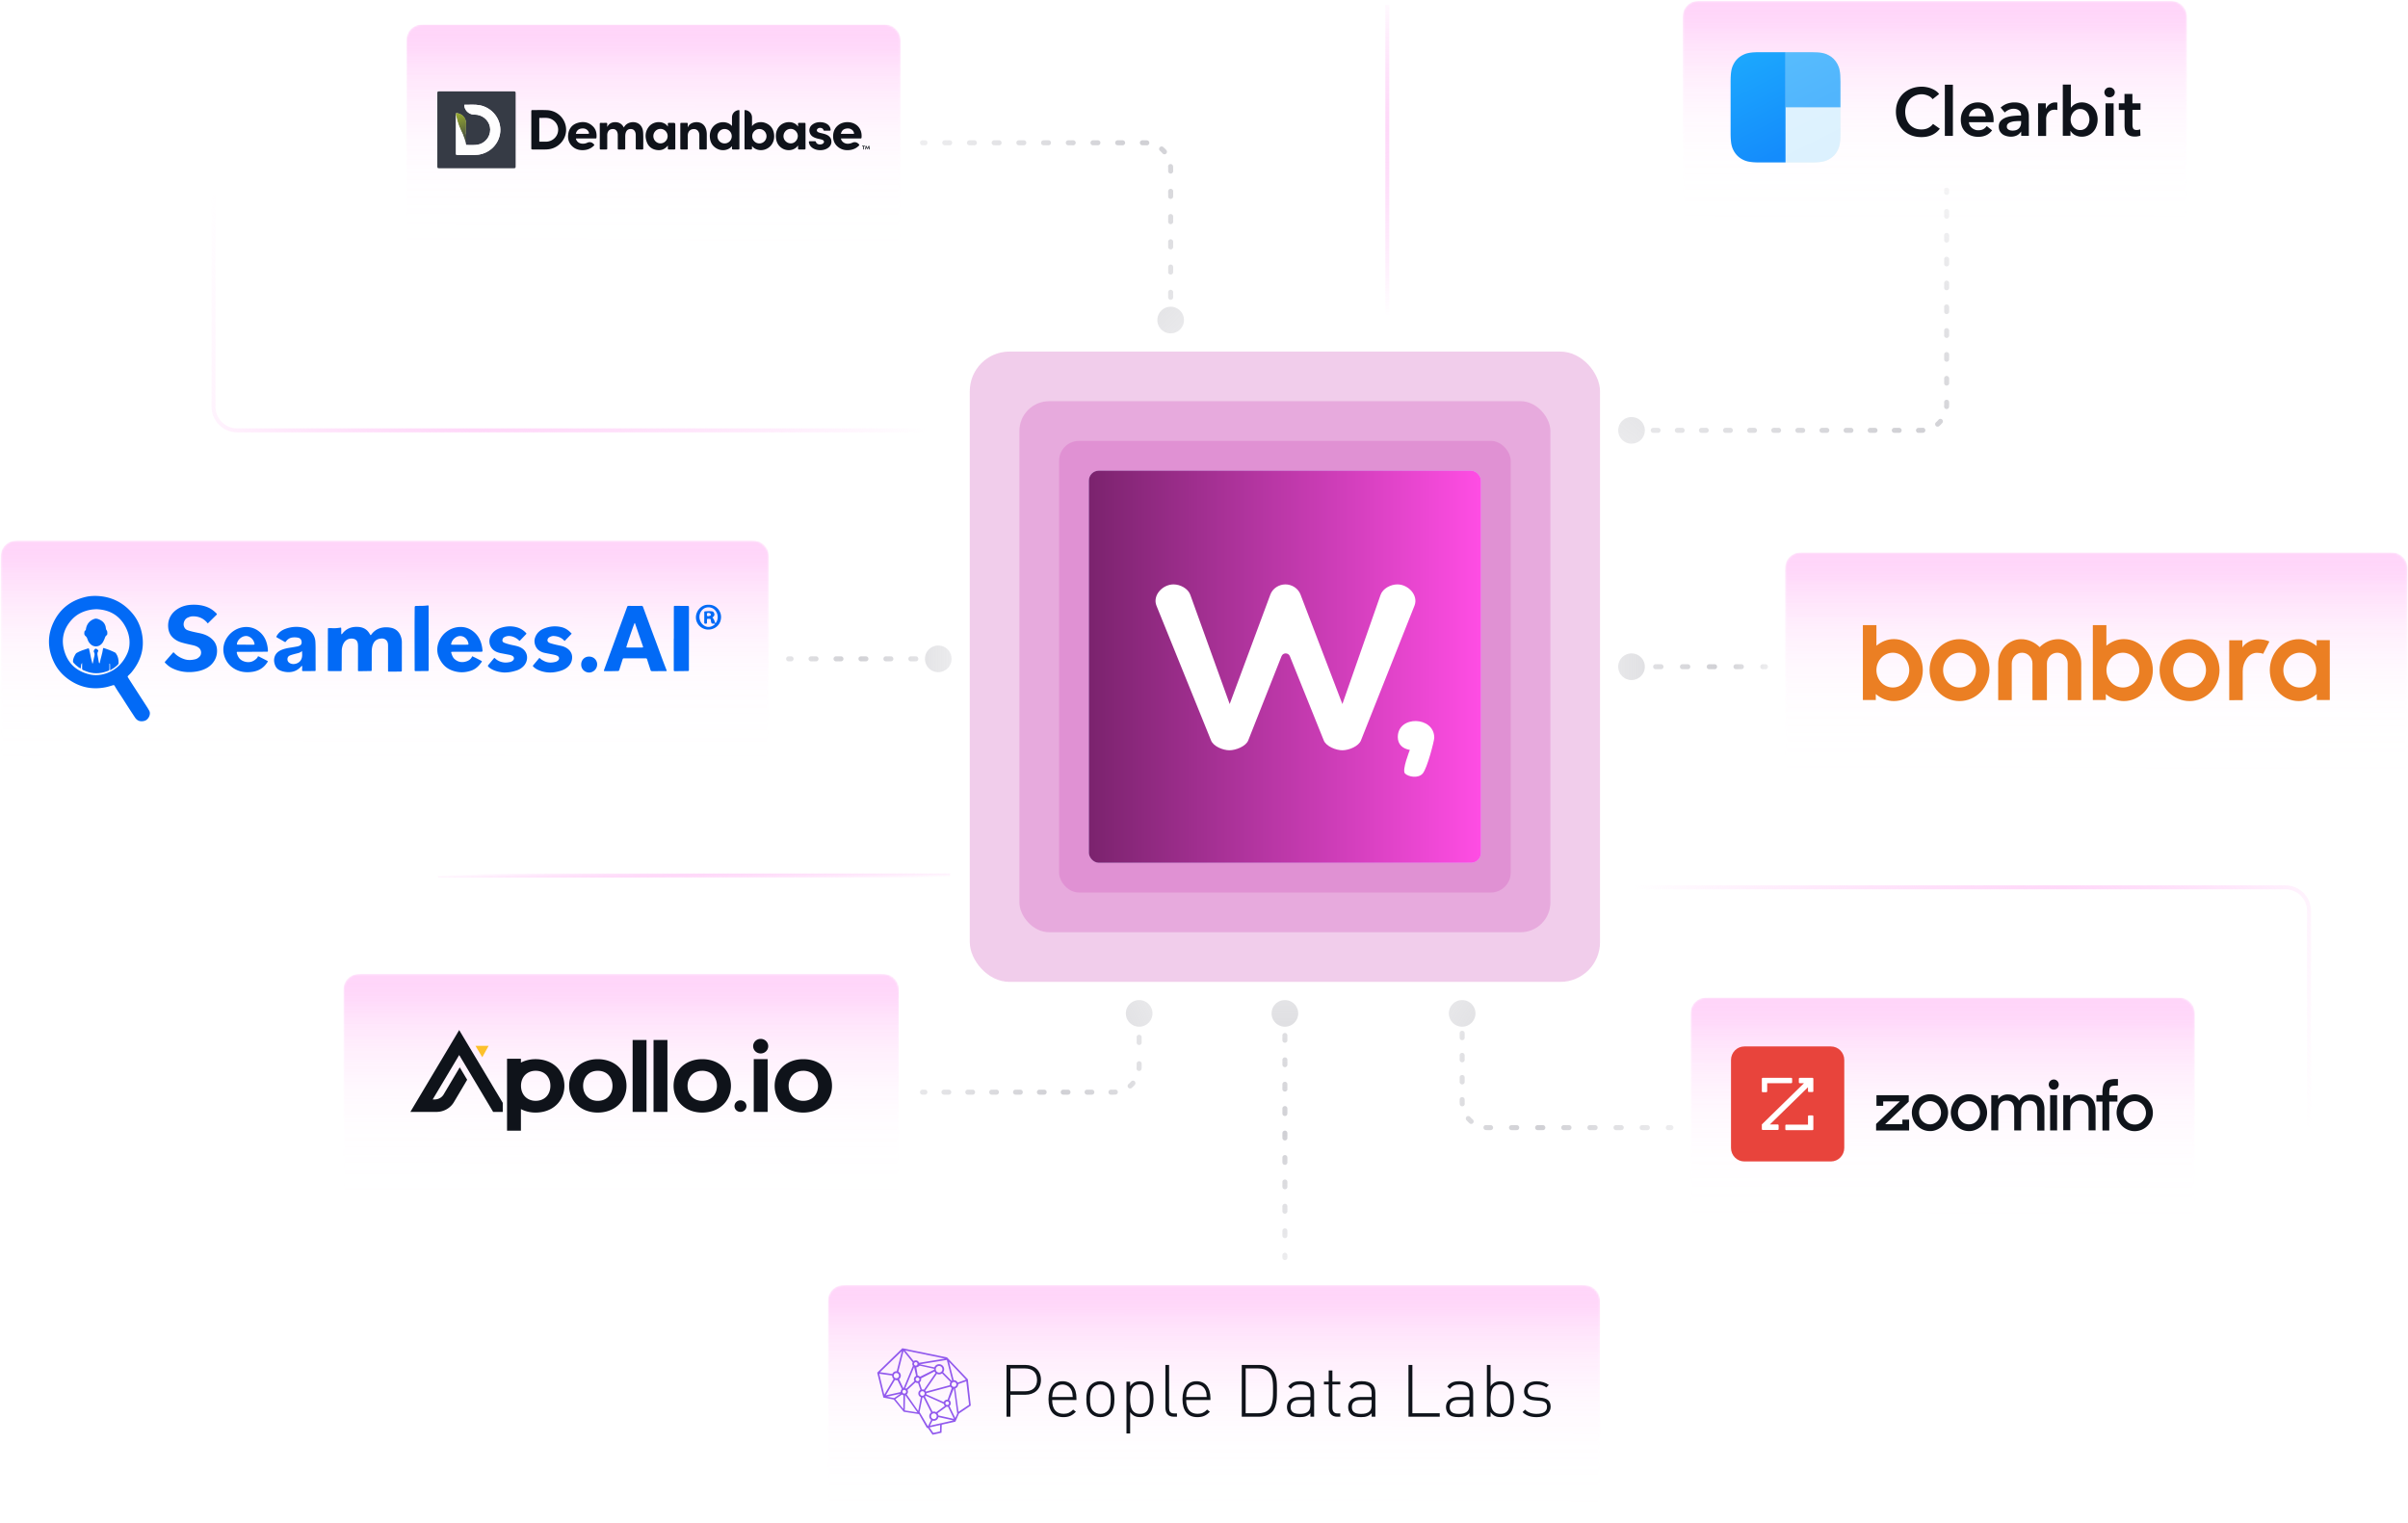 <svg xmlns="http://www.w3.org/2000/svg" width="1267" height="801" fill="none" viewBox="0 0 1267 801">
  <path fill="url(#a)" fill-opacity=".5" d="M414.928 345.304a1.313 1.313 0 0 0 0 2.626v-2.626Zm71.754 1.313a7.002 7.002 0 1 0 14.004 0 7.002 7.002 0 0 0-14.004 0Zm-70.442 1.313a1.313 1.313 0 0 0 0-2.626v2.626Zm10.501-2.626a1.313 1.313 0 0 0 0 2.626v-2.626Zm2.625 2.626a1.313 1.313 0 1 0 0-2.626v2.626Zm10.501-2.626a1.313 1.313 0 0 0 0 2.626v-2.626Zm2.625 2.626a1.313 1.313 0 1 0 0-2.626v2.626Zm10.501-2.626a1.313 1.313 0 0 0 0 2.626v-2.626Zm2.626 2.626a1.312 1.312 0 0 0 0-2.626v2.626Zm10.5-2.626a1.312 1.312 0 0 0 0 2.626v-2.626Zm2.626 2.626a1.313 1.313 0 0 0 0-2.626v2.626Zm10.501-2.626a1.313 1.313 0 1 0 0 2.626v-2.626Zm2.625 2.626a1.313 1.313 0 0 0 0-2.626v2.626Zm10.501-2.626a1.313 1.313 0 0 0 0 2.626v-2.626Zm-77.444 1.313v1.313h1.312v-2.626h-1.312v1.313Zm11.813 0v1.313h2.625v-2.626h-2.625v1.313Zm13.126 0v1.313h2.625v-2.626h-2.625v1.313Zm13.126 0v1.313h2.626v-2.626h-2.626v1.313Zm13.126 0v1.313h2.626v-2.626h-2.626v1.313Zm13.127 0v1.313h2.625v-2.626h-2.625v1.313Zm13.126 0v1.313h1.312v-2.626h-1.312v1.313Z"/>
  <path fill="url(#b)" fill-opacity=".5" d="M669.064 533.145a7.002 7.002 0 0 0 14.004 0 7.002 7.002 0 1 0-14.004 0Zm5.69 128.497a1.312 1.312 0 1 0 2.625 0h-2.625Zm0-127.212a1.311 1.311 0 1 0 2.625 0h-2.625Zm2.625 10.279a1.313 1.313 0 0 0-2.625 0h2.625Zm-2.625 2.57a1.312 1.312 0 1 0 2.625 0h-2.625Zm2.625 10.28a1.313 1.313 0 0 0-2.625 0h2.625Zm-2.625 2.57a1.312 1.312 0 1 0 2.625 0h-2.625Zm2.625 10.28a1.313 1.313 0 0 0-2.625 0h2.625Zm-2.625 2.57a1.312 1.312 0 1 0 2.625 0h-2.625Zm2.625 10.28a1.313 1.313 0 1 0-2.625 0h2.625Zm-2.625 2.569a1.312 1.312 0 1 0 2.625 0h-2.625Zm2.625 10.28a1.313 1.313 0 0 0-2.625 0h2.625Zm-2.625 2.57a1.312 1.312 0 1 0 2.625 0h-2.625Zm2.625 10.28a1.313 1.313 0 0 0-2.625 0h2.625Zm-2.625 2.57a1.312 1.312 0 1 0 2.625 0h-2.625Zm2.625 10.28a1.313 1.313 0 0 0-2.625 0h2.625Zm-2.625 2.57a1.312 1.312 0 1 0 2.625 0h-2.625Zm2.625 10.279a1.312 1.312 0 0 0-2.625 0h2.625Zm-2.625 2.57a1.312 1.312 0 1 0 2.625 0h-2.625Zm2.625 10.28a1.313 1.313 0 0 0-2.625 0h2.625Zm-2.625 2.57a1.312 1.312 0 1 0 2.625 0h-2.625Zm2.625 10.28a1.313 1.313 0 0 0-2.625 0h2.625Zm-1.313-127.212h-1.312v1.285h2.625v-1.285h-1.313Zm0 11.564h-1.312v2.57h2.625v-2.57h-1.313Zm0 12.85h-1.312v2.57h2.625v-2.57h-1.313Zm0 12.85h-1.312v2.57h2.625v-2.57h-1.313Zm0 12.85h-1.312v2.569h2.625v-2.569h-1.313Zm0 12.849h-1.312v2.57h2.625v-2.57h-1.313Zm0 12.85h-1.312v2.57h2.625v-2.57h-1.313Zm0 12.85h-1.312v2.57h2.625v-2.57h-1.313Zm0 12.849h-1.312v2.57h2.625v-2.57h-1.313Zm0 12.85h-1.312v2.57h2.625v-2.57h-1.313Zm0 12.85h-1.312v1.285h2.625v-1.285h-1.313Z"/>
  <path fill="url(#c)" fill-opacity=".5" d="M851.449 350.762a7.002 7.002 0 1 0 14.004 0 7.002 7.002 0 0 0-14.004 0Zm77.468 1.313a1.313 1.313 0 1 0 0-2.626v2.626Zm-69.057 0a1.313 1.313 0 1 0 0-2.626v2.626Zm11.275-2.626a1.313 1.313 0 0 0 0 2.626v-2.626Zm2.819 2.626a1.313 1.313 0 0 0 0-2.626v2.626Zm11.274-2.626a1.313 1.313 0 0 0 0 2.626v-2.626Zm2.819 2.626a1.313 1.313 0 0 0 0-2.626v2.626Zm11.275-2.626a1.313 1.313 0 0 0 0 2.626v-2.626Zm2.818 2.626a1.313 1.313 0 0 0 0-2.626v2.626Zm11.275-2.626a1.313 1.313 0 0 0 0 2.626v-2.626Zm2.819 2.626a1.312 1.312 0 0 0 0-2.626v2.626Zm11.274-2.626a1.313 1.313 0 0 0 0 2.626v-2.626Zm-69.057 1.313v1.313h1.409v-2.626h-1.409v1.313Zm12.684 0v1.313h2.819v-2.626h-2.819v1.313Zm14.093 0v1.313h2.819v-2.626h-2.819v1.313Zm14.094 0v1.313h2.818v-2.626h-2.818v1.313Zm14.093 0v1.313h2.819v-2.626h-2.819v1.313Zm14.093 0v1.313h1.409v-2.626h-1.409v1.313Z"/>
  <path fill="url(#d)" fill-opacity=".5" d="M851.449 226.409a7.002 7.002 0 1 0 14.004 0 7.002 7.002 0 0 0-14.004 0ZM1025.57 99.984a1.316 1.316 0 0 0-2.63 0h2.63ZM859.72 227.722a1.313 1.313 0 0 0 0-2.626v2.626Zm10.148-2.626a1.313 1.313 0 1 0 0 2.626v-2.626Zm2.537 2.626a1.312 1.312 0 0 0 0-2.626v2.626Zm10.147-2.626a1.312 1.312 0 0 0 0 2.626v-2.626Zm2.537 2.626a1.313 1.313 0 1 0 0-2.626v2.626Zm10.148-2.626a1.313 1.313 0 0 0 0 2.626v-2.626Zm2.537 2.626a1.313 1.313 0 0 0 0-2.626v2.626Zm10.148-2.626a1.313 1.313 0 0 0 0 2.626v-2.626Zm2.537 2.626a1.313 1.313 0 0 0 0-2.626v2.626Zm10.148-2.626a1.313 1.313 0 0 0 0 2.626v-2.626Zm2.537 2.626a1.313 1.313 0 0 0 0-2.626v2.626Zm10.148-2.626a1.313 1.313 0 0 0 0 2.626v-2.626Zm2.537 2.626a1.313 1.313 0 0 0 0-2.626v2.626Zm10.148-2.626a1.313 1.313 0 0 0 0 2.626v-2.626Zm2.537 2.626a1.313 1.313 0 0 0 0-2.626v2.626Zm10.148-2.626a1.313 1.313 0 0 0 0 2.626v-2.626Zm2.537 2.626a1.313 1.313 0 0 0 0-2.626v2.626Zm10.148-2.626a1.313 1.313 0 0 0 0 2.626v-2.626Zm2.537 2.626a1.312 1.312 0 0 0 0-2.626v2.626Zm10.148-2.626a1.313 1.313 0 1 0 0 2.626v-2.626Zm2.536 2.626a1.313 1.313 0 1 0 0-2.626v2.626Zm10.148-2.626a1.313 1.313 0 0 0 0 2.626v-2.626Zm2.537 2.626c.725 0 1.317-.588 1.317-1.313s-.592-1.313-1.317-1.313v2.626Zm10.147-2.626a1.314 1.314 0 0 0 0 2.626v-2.626Zm2.44 2.581a1.322 1.322 0 0 0 1.21-1.411 1.32 1.32 0 0 0-1.42-1.207l.11 1.309.1 1.309Zm6.8-5.52c-.55.471-.62 1.3-.15 1.851.48.551 1.3.616 1.86.145l-.86-.998-.85-.998Zm3.36.343a1.315 1.315 0 0 0-2-1.706l1 .853 1 .853Zm.9-8.71c-.05.723.49 1.354 1.21 1.411.72.056 1.36-.485 1.41-1.208l-1.31-.101-1.31-.102Zm2.67-2.219a1.316 1.316 0 0 0-2.63 0h2.63Zm-2.63-10.03a1.314 1.314 0 0 0 2.63 0h-2.63Zm2.63-2.508a1.316 1.316 0 0 0-2.63 0h2.63Zm-2.63-10.03a1.314 1.314 0 0 0 2.63 0h-2.63Zm2.63-2.508a1.316 1.316 0 0 0-2.63 0h2.63Zm-2.63-10.03a1.314 1.314 0 0 0 2.63 0h-2.63Zm2.63-2.508a1.315 1.315 0 0 0-2.63 0h2.63Zm-2.63-10.03a1.314 1.314 0 0 0 2.63 0h-2.63Zm2.63-2.507a1.316 1.316 0 0 0-2.63 0h2.63Zm-2.63-10.031a1.315 1.315 0 0 0 2.63 0h-2.63Zm2.63-2.507a1.316 1.316 0 0 0-2.63 0h2.63Zm-2.63-10.03a1.315 1.315 0 0 0 2.63 0h-2.63Zm2.63-2.508a1.316 1.316 0 0 0-2.63 0h2.63Zm-2.63-10.03a1.314 1.314 0 0 0 2.63 0h-2.63Zm2.63-2.508a1.316 1.316 0 0 0-2.63 0h2.63Zm-2.63-10.03a1.314 1.314 0 0 0 2.63 0h-2.63Zm2.63-2.508a1.315 1.315 0 0 0-2.63 0h2.63Zm-2.63-10.03a1.314 1.314 0 0 0 2.63 0h-2.63ZM858.451 226.409v1.313h1.269v-2.626h-1.269v1.313Zm11.417 0v1.313h2.537v-2.626h-2.537v1.313Zm12.684 0v1.313h2.537v-2.626h-2.537v1.313Zm12.685 0v1.313h2.537v-2.626h-2.537v1.313Zm12.685 0v1.313h2.537v-2.626h-2.537v1.313Zm12.685 0v1.313h2.537v-2.626h-2.537v1.313Zm12.685 0v1.313h2.537v-2.626h-2.537v1.313Zm12.685 0v1.313h2.537v-2.626h-2.537v1.313Zm12.685 0v1.313h2.537v-2.626h-2.537v1.313Zm12.685 0v1.313h2.537v-2.626h-2.537v1.313Zm12.685 0v1.313h2.536v-2.626h-2.536v1.313Zm12.684 0v1.313h2.537v-2.626h-2.537v1.313Zm12.684 0v1.313h1.27v-2.626h-1.27v1.313Zm1.27 0v1.313c.39 0 .78-.015 1.17-.045l-.1-1.309-.11-1.309c-.31.025-.64.037-.96.037v1.313Zm8.82-3.254.86.998c.59-.507 1.14-1.06 1.65-1.653l-1-.853-1-.853c-.42.489-.87.945-1.36 1.363l.85.998Zm4.72-9.263 1.31.101c.03-.386.05-.775.05-1.168h-2.63c0 .325-.01.647-.04.965l1.31.102Zm.04-1.067h1.32v-1.254h-2.63v1.254h1.31Zm0-11.284h1.32v-2.508h-2.63v2.508h1.31Zm0-12.538h1.32v-2.508h-2.63v2.508h1.31Zm0-12.538h1.32v-2.508h-2.63v2.508h1.31Zm0-12.538h1.32v-2.507h-2.63v2.507h1.31Zm0-12.538h1.32v-2.507h-2.63v2.507h1.31Zm0-12.537h1.32v-2.508h-2.63v2.508h1.31Zm0-12.538h1.32v-2.508h-2.63v2.508h1.31Zm0-12.538h1.32v-2.508h-2.63v2.508h1.31Zm0-12.538h1.32v-1.254h-2.63v1.254h1.31Z"/>
  <path fill="url(#e)" fill-opacity=".5" d="M879.177 594.561a1.312 1.312 0 0 0 0-2.626v2.626ZM762.33 533.145a7.002 7.002 0 1 0 14.004 0 7.002 7.002 0 0 0-14.004 0Zm5.689 1.163a1.312 1.312 0 0 0 2.626 0h-2.626Zm2.626 9.303a1.313 1.313 0 0 0-2.626 0h2.626Zm-2.626 2.326a1.313 1.313 0 0 0 2.626 0h-2.626Zm2.626 9.304a1.313 1.313 0 0 0-2.626 0h2.626Zm-2.626 2.326a1.313 1.313 0 0 0 2.626 0h-2.626Zm2.626 9.304a1.313 1.313 0 0 0-2.626 0h2.626Zm-2.626 2.326a1.313 1.313 0 0 0 2.626 0h-2.626Zm2.626 9.304a1.313 1.313 0 0 0-2.626 0h2.626Zm-2.581 2.331a1.313 1.313 0 0 0 2.618-.203l-1.309.102-1.309.101Zm5.52 6.801a1.313 1.313 0 1 0-1.995 1.706l.998-.853.997-.853Zm-.343 3.359a1.313 1.313 0 0 0 1.706-1.996l-.853.998-.853.998Zm8.71.906a1.312 1.312 0 1 0-.203 2.618l.102-1.309.101-1.309Zm2.341 2.663a1.313 1.313 0 0 0 0-2.626v2.626Zm11.001-2.626a1.313 1.313 0 0 0 0 2.626v-2.626Zm2.75 2.626a1.313 1.313 0 0 0 0-2.626v2.626Zm11.001-2.626a1.313 1.313 0 0 0 0 2.626v-2.626Zm2.751 2.626a1.312 1.312 0 0 0 0-2.626v2.626Zm11.001-2.626a1.313 1.313 0 0 0 0 2.626v-2.626Zm2.75 2.626a1.313 1.313 0 0 0 0-2.626v2.626Zm11.001-2.626a1.313 1.313 0 0 0 0 2.626v-2.626Zm2.75 2.626a1.313 1.313 0 1 0 0-2.626v2.626Zm11.002-2.626a1.313 1.313 0 1 0 0 2.626v-2.626Zm2.75 2.626a1.313 1.313 0 0 0 0-2.626v2.626Zm11.001-2.626a1.313 1.313 0 0 0 0 2.626v-2.626Zm2.75 2.626a1.313 1.313 0 0 0 0-2.626v2.626Zm11.001-2.626a1.312 1.312 0 0 0 0 2.626v-2.626Zm-108.469-58.79h-1.313v1.163h2.626v-1.163h-1.313Zm0 10.466h-1.313v2.326h2.626v-2.326h-1.313Zm0 11.63h-1.313v2.326h2.626v-2.326h-1.313Zm0 11.63h-1.313v2.326h2.626v-2.326h-1.313Zm0 11.63h-1.313v1.163h2.626v-1.163h-1.313Zm0 1.163h-1.313c0 .393.015.782.045 1.168l1.309-.101 1.309-.102c-.024-.318-.037-.64-.037-.965h-1.313Zm3.255 8.822-.998.853a14.905 14.905 0 0 0 1.652 1.653l.853-.998.853-.998a12.353 12.353 0 0 1-1.363-1.363l-.997.853Zm9.263 4.721-.102 1.309c.386.03.776.045 1.169.045v-2.626c-.326 0-.647-.012-.966-.037l-.101 1.309Zm1.067.041v1.313h1.375v-2.626h-1.375v1.313Zm12.376 0v1.313h2.75v-2.626h-2.75v1.313Zm13.751 0v1.313h2.751v-2.626h-2.751v1.313Zm13.752 0v1.313h2.75v-2.626h-2.75v1.313Zm13.751 0v1.313h2.75v-2.626h-2.75v1.313Zm13.752 0v1.313h2.75v-2.626h-2.75v1.313Zm13.751 0v1.313h2.75v-2.626h-2.75v1.313Zm13.751 0v1.313h1.376v-2.626h-1.376v1.313Z"/>
  <path fill="url(#f)" fill-opacity=".5" d="M485.393 575.908a1.313 1.313 0 0 1 0-2.626v2.626Zm120.992-42.763a7.002 7.002 0 1 1-14.004 0 7.002 7.002 0 0 1 14.004 0Zm-5.689 1.393a1.313 1.313 0 0 1-2.626 0h2.626Zm-2.626 11.146a1.313 1.313 0 0 1 2.626 0h-2.626Zm2.626 2.787a1.313 1.313 0 0 1-2.626 0h2.626Zm-2.626 11.146a1.312 1.312 0 0 1 2.626 0h-2.626Zm2.58 2.562a1.313 1.313 0 1 1-2.617-.203l1.309.102 1.308.101Zm-5.52 6.801a1.313 1.313 0 0 1 1.996 1.706l-.998-.853-.998-.853Zm.344 3.359a1.313 1.313 0 0 1-1.706-1.996l.853.998.853.998Zm-8.71.906a1.313 1.313 0 0 1 .203 2.618l-.102-1.309-.101-1.309Zm-2.221 2.663a1.313 1.313 0 0 1 0-2.626v2.626Zm-10.04-2.626a1.313 1.313 0 0 1 0 2.626v-2.626Zm-2.51 2.626a1.313 1.313 0 0 1 0-2.626v2.626Zm-10.041-2.626a1.313 1.313 0 0 1 0 2.626v-2.626Zm-2.51 2.626a1.313 1.313 0 0 1 0-2.626v2.626Zm-10.041-2.626a1.313 1.313 0 1 1 0 2.626v-2.626Zm-2.51 2.626a1.313 1.313 0 0 1 0-2.626v2.626Zm-10.04-2.626a1.313 1.313 0 0 1 0 2.626v-2.626Zm-2.51 2.626a1.313 1.313 0 0 1 0-2.626v2.626Zm-10.041-2.626a1.313 1.313 0 0 1 0 2.626v-2.626Zm-2.51 2.626a1.313 1.313 0 0 1 0-2.626v2.626Zm-10.04-2.626a1.312 1.312 0 0 1 0 2.626v-2.626Zm-2.511 2.626a1.312 1.312 0 0 1 0-2.626v2.626Zm-10.04-2.626a1.313 1.313 0 0 1 0 2.626v-2.626Zm-2.51 2.626a1.313 1.313 0 0 1 0-2.626v2.626Zm-10.041-2.626a1.313 1.313 0 0 1 0 2.626v-2.626Zm112.735-40.137h1.313v1.393h-2.626v-1.393h1.313Zm0 12.539h1.313v2.787h-2.626v-2.787h1.313Zm0 13.933h1.313v1.394h-2.626v-1.394h1.313Zm0 1.394h1.313c0 .393-.016.783-.046 1.168l-1.308-.101-1.309-.102c.024-.318.037-.64.037-.965h1.313Zm-3.255 8.822.998.853a14.991 14.991 0 0 1-1.652 1.653l-.853-.998-.853-.998c.489-.418.944-.874 1.362-1.363l.998.853Zm-9.263 4.721.102 1.309c-.386.03-.776.045-1.169.045v-2.626c.325 0 .647-.012.966-.037l.101 1.309Zm-1.067.041v1.313h-1.255v-2.626h1.255v1.313Zm-11.295 0v1.313h-2.51v-2.626h2.51v1.313Zm-12.551 0v1.313h-2.51v-2.626h2.51v1.313Zm-12.551 0v1.313h-2.51v-2.626h2.51v1.313Zm-12.55 0v1.313h-2.51v-2.626h2.51v1.313Zm-12.551 0v1.313h-2.51v-2.626h2.51v1.313Zm-12.55 0v1.313h-2.511v-2.626h2.511v1.313Zm-12.551 0v1.313h-2.51v-2.626h2.51v1.313Zm-12.551 0v1.313h-1.255v-2.626h1.255v1.313Z"/>
  <path fill="url(#g)" fill-opacity=".5" d="M485.393 73.8a1.312 1.312 0 1 0 0 2.626V73.8Zm123.567 94.578a7.002 7.002 0 1 0 14.005 0 7.002 7.002 0 0 0-14.005 0ZM486.692 76.426a1.312 1.312 0 1 0 0-2.626v2.626Zm10.399-2.626a1.313 1.313 0 0 0 0 2.626V73.8Zm2.6 2.626a1.313 1.313 0 0 0 0-2.626v2.626ZM510.09 73.8a1.312 1.312 0 1 0 0 2.626V73.8Zm2.599 2.626a1.313 1.313 0 0 0 0-2.626v2.626Zm10.399-2.626a1.313 1.313 0 0 0 0 2.626V73.8Zm2.6 2.626a1.312 1.312 0 0 0 0-2.626v2.626Zm10.398-2.626a1.313 1.313 0 0 0 0 2.626V73.8Zm2.6 2.626a1.313 1.313 0 0 0 0-2.626v2.626Zm10.399-2.626a1.313 1.313 0 0 0 0 2.626V73.8Zm2.599 2.626a1.313 1.313 0 0 0 0-2.626v2.626Zm10.399-2.626a1.313 1.313 0 0 0 0 2.626V73.8Zm2.6 2.626a1.313 1.313 0 0 0 0-2.626v2.626Zm10.398-2.626a1.312 1.312 0 0 0 0 2.626V73.8Zm2.6 2.626a1.313 1.313 0 0 0 0-2.626v2.626ZM588.08 73.8a1.313 1.313 0 0 0 0 2.626V73.8Zm2.599 2.626a1.312 1.312 0 1 0 0-2.626v2.626Zm10.399-2.626a1.313 1.313 0 0 0 0 2.626V73.8Zm2.265 2.663a1.313 1.313 0 0 0 .204-2.617l-.102 1.309-.102 1.308Zm8.711.907a1.313 1.313 0 0 0-1.707 1.996l.854-.998.853-.998Zm-.344 3.358a1.313 1.313 0 0 0 1.996-1.706l-.998.853-.998.853Zm5.52 6.801a1.313 1.313 0 1 0-2.618.204l1.309-.102 1.309-.102Zm-2.58 2.497a1.312 1.312 0 1 0 2.625 0h-2.625Zm2.625 10.624a1.312 1.312 0 1 0-2.625 0h2.625Zm-2.625 2.656a1.313 1.313 0 1 0 2.625 0h-2.625Zm2.625 10.624a1.312 1.312 0 1 0-2.625 0h2.625Zm-2.625 2.656a1.313 1.313 0 1 0 2.625 0h-2.625Zm2.625 10.624a1.312 1.312 0 1 0-2.625 0h2.625Zm-2.625 2.656a1.313 1.313 0 1 0 2.625 0h-2.625Zm2.625 10.624a1.312 1.312 0 1 0-2.625 0h2.625Zm-2.625 2.656a1.312 1.312 0 1 0 2.625 0h-2.625Zm2.625 10.624a1.312 1.312 0 1 0-2.625 0h2.625Zm-2.625 2.656a1.312 1.312 0 1 0 2.625 0h-2.625Zm2.625 10.624a1.312 1.312 0 1 0-2.625 0h2.625ZM485.393 75.113v1.313h1.299V73.8h-1.299v1.313Zm11.698 0v1.313h2.6V73.8h-2.6v1.313Zm12.999 0v1.313h2.599V73.8h-2.599v1.313Zm12.998 0v1.313h2.6V73.8h-2.6v1.313Zm12.998 0v1.313h2.6V73.8h-2.6v1.313Zm12.999 0v1.313h2.599V73.8h-2.599v1.313Zm12.998 0v1.313h2.6V73.8h-2.6v1.313Zm12.998 0v1.313h2.6V73.8h-2.6v1.313Zm12.999 0v1.313h2.599V73.8h-2.599v1.313Zm12.998 0v1.313h1.3V73.8h-1.3v1.313Zm1.3 0v1.313c.325 0 .647.013.965.037l.102-1.308.102-1.31c-.386-.03-.776-.045-1.169-.045v1.313Zm8.823 3.255-.854.998c.489.418.945.873 1.363 1.362l.998-.853.998-.853a14.984 14.984 0 0 0-1.652-1.652l-.853.998Zm4.72 9.263-1.309.102c.025.318.038.64.038.965h2.625c0-.393-.015-.783-.045-1.169l-1.309.102Zm.042 1.067h-1.313v1.328h2.625v-1.328h-1.312Zm0 11.952h-1.313v2.656h2.625v-2.656h-1.312Zm0 13.28h-1.313v2.656h2.625v-2.656h-1.312Zm0 13.28h-1.313v2.656h2.625v-2.656h-1.312Zm0 13.28h-1.313v2.656h2.625v-2.656h-1.312Zm0 13.28h-1.313v2.656h2.625v-2.656h-1.312Zm0 13.28h-1.313v1.328h2.625v-1.328h-1.312Z"/>
  <mask id="i" width="328" height="126" x="939" y="290" maskUnits="userSpaceOnUse" style="mask-type:alpha">
    <rect width="327.461" height="124.352" x="939.279" y="290.656" fill="url(#h)" rx="8.29"/>
  </mask>
  <g mask="url(#i)">
    <path fill="url(#j)" fill-opacity=".9" d="M939.279 301.856c0-2.978 0-4.467.392-5.672a8 8 0 0 1 5.136-5.136c1.205-.392 2.694-.392 5.672-.392h305.061c2.98 0 4.47 0 5.67.392a7.993 7.993 0 0 1 5.14 5.136c.39 1.205.39 2.694.39 5.672v101.953c0 2.978 0 4.467-.39 5.672a7.993 7.993 0 0 1-5.14 5.136c-1.2.392-2.69.392-5.67.392H950.479c-2.978 0-4.467 0-5.672-.392a8 8 0 0 1-5.136-5.136c-.392-1.205-.392-2.694-.392-5.672V301.856Z"/>
  </g>
  <g clip-path="url(#k)">
    <path fill="#EB7F23" d="M1210.04 343.403c-4.79 0-8.63 4.114-8.63 9.151 0 5.036 3.84 9.15 8.63 9.15 4.8 0 8.64-4.114 8.64-9.15.04-5.037-3.84-9.151-8.64-9.151Zm8.89-6.631h6.92v31.521h-6.84v-3.148c-2.66 2.225-5.89 3.694-9.46 3.694-8.43 0-15.27-7.303-15.27-16.285 0-8.983 6.8-16.286 15.27-16.286 3.52 0 6.72 1.469 9.38 3.61v-3.106Zm-38.9 31.563v-15.236c0-4.827 3.07-9.654 7.49-9.654 1.27 0 2.34.168 3.28.546l3.28-6.506c-1.76-.755-3.85-1.175-6.02-1.175-2.91 0-6.76 1.889-8.19 4.323v-3.777h-6.92v31.521l7.08-.042Zm-27.96-24.932c-4.79 0-8.64 4.114-8.64 9.151 0 5.036 3.85 9.15 8.64 9.15 4.79 0 8.64-4.114 8.64-9.15 0-5.037-3.85-9.151-8.64-9.151Zm0-7.135c8.68 0 15.76 7.303 15.76 16.286 0 8.982-7.08 16.285-15.76 16.285s-15.77-7.303-15.77-16.285c0-8.983 7.04-16.286 15.77-16.286Zm-35.09 7.135c-4.79 0-8.64 4.114-8.64 9.151 0 5.036 3.85 9.15 8.64 9.15 4.79 0 8.64-4.114 8.64-9.15 0-5.037-3.89-9.151-8.64-9.151Zm15.76 9.151c0 8.982-6.8 16.285-15.27 16.285-3.56 0-6.8-1.469-9.46-3.694v3.148h-6.84v-39.412h7.13v10.829c2.58-2.099 5.69-3.484 9.17-3.484 8.43.042 15.27 7.345 15.27 16.328Zm-55.73 15.781v-19.307c0-3.106 2.46-5.625 5.49-5.625 2.99 0 5.45 2.519 5.45 5.625v19.307h7.12v-19.307c0-7.052-5.61-12.76-12.04-12.76-3.93 0-7.37 1.721-9.82 4.197-2.5-2.476-5.94-4.197-9.79-4.197-6.43 0-12.04 5.708-12.04 12.76v19.307h7.13v-19.307c0-3.106 2.45-5.625 5.44-5.625s5.45 2.519 5.45 5.625v19.307h7.61Zm-45.98-24.932c-4.79 0-8.64 4.114-8.64 9.151 0 5.036 3.85 9.15 8.64 9.15 4.79 0 8.64-4.114 8.64-9.15 0-5.037-3.85-9.151-8.64-9.151Zm0-7.135c8.68 0 15.77 7.303 15.77 16.286 0 8.982-7.09 16.285-15.77 16.285s-15.76-7.303-15.76-16.285c0-8.983 7.08-16.286 15.76-16.286Zm-35.088 7.135c-4.791 0-8.64 4.114-8.64 9.151 0 5.036 3.849 9.15 8.64 9.15 4.788 0 8.638-4.114 8.638-9.15 0-5.037-3.89-9.151-8.638-9.151Zm15.768 9.151c0 8.982-6.8 16.285-15.277 16.285-3.562 0-6.797-1.469-9.458-3.694v3.148h-6.797v-39.412h7.124v10.829c2.58-2.099 5.692-3.484 9.172-3.484 8.396.042 15.236 7.345 15.236 16.328Z"/>
  </g>
  <mask id="m" width="261" height="126" x="213" y="12" maskUnits="userSpaceOnUse" style="mask-type:alpha">
    <rect width="259.959" height="124.352" x="213.891" y="12.934" fill="url(#l)" rx="8.29"/>
  </mask>
  <g mask="url(#m)">
    <path fill="url(#n)" fill-opacity=".9" d="M213.891 24.134c0-2.979 0-4.468.391-5.672a8.002 8.002 0 0 1 5.136-5.137c1.206-.391 2.695-.391 5.673-.391h237.558c2.978 0 4.467 0 5.672.391a8.002 8.002 0 0 1 5.137 5.137c.391 1.204.391 2.694.391 5.672v101.952c0 2.978 0 4.467-.391 5.672a8 8 0 0 1-5.137 5.136c-1.205.392-2.694.392-5.672.392H225.091c-2.978 0-4.467 0-5.673-.392a8 8 0 0 1-5.136-5.136c-.391-1.205-.391-2.694-.391-5.672V24.134Z"/>
  </g>
  <path fill="#363B45" d="M250.681 88.509h-19.66c-.746 0-.921-.17-.921-.895V48.958c0-.696.191-.876.894-.876h39.416c.699 0 .898.192.898.876v38.656c0 .722-.18.895-.917.895h-19.71Zm-10.776-28.125v20.292c0 .752.095.846.879.846h8.888c.627 0 1.25-.038 1.872-.117 6.294-.808 11.162-5.818 11.678-12.023.55-6.6-4.104-12.678-10.726-14-2.648-.53-5.331-.2-7.994-.29-.233-.008-.226.131-.222.293.092 2.432 2.117 4.567 4.59 4.87.729.091 1.459.031 2.189.14 3.89.594 6.859 3.935 6.878 7.769.019 3.976-2.888 7.408-6.813 8.006-1.88.285-3.779.075-5.671.131-.225.008-.286-.101-.275-.304.023-.35-.08-.68-.156-1.019-.329-1.45-.876-2.826-1.441-4.198.378-.173.783-.094 1.173-.09.302 0 .428-.072.432-.399.011-1.871.061-3.74.069-5.611-.432-2.722-1.77-4.225-4.062-4.977-1.173-.214-1.365-.42-1.284.68h-.004Z"/>
  <path fill="#0F131A" d="M279.553 68.24v-9.629c0-.609.095-.707.71-.707 2.534.008 5.075-.067 7.605.045 5.105.226 9.228 4.015 9.908 8.98.738 5.37-3.034 10.478-8.479 11.497-.768.143-1.54.21-2.32.214-2.231.004-4.459 0-6.691 0-.661 0-.733-.075-.733-.725V68.24Zm4.203.012c0 1.916.019 3.837-.015 5.754-.008.477.145.56.581.545.959-.034 1.922-.015 2.885-.008.508 0 1.005-.06 1.494-.172 3.007-.696 5.074-3.316 4.983-6.322-.092-2.966-2.324-5.462-5.373-5.943-1.376-.218-2.774-.037-4.161-.094-.325-.01-.405.08-.402.395.016 1.947.008 3.898.008 5.845Zm35.752-1.438c.757-1.53 1.976-2.375 3.634-2.515 2.266-.188 4.005.68 5.086 2.774.264-.42.501-.8.807-1.127 2.032-2.18 5.922-2.255 7.871-.128 1.005 1.097 1.403 2.458 1.487 3.882.164 2.816.038 5.638.069 8.457 0 .338-.169.493-.509.489-.978 0-1.956-.004-2.934 0-.448 0-.512-.263-.509-.624.008-2.252.004-4.5 0-6.75 0-.542-.034-1.075-.206-1.598-.348-1.067-1.131-1.714-2.167-1.785-1.295-.09-2.208.406-2.717 1.488-.382.808-.447 1.673-.45 2.549-.004 2.025 0 4.047 0 6.073 0 .572-.073.647-.658.647h-2.568c-.611 0-.703-.094-.703-.714v-6.886c0-.485-.065-.958-.221-1.413-.36-1.049-1.131-1.695-2.102-1.74-1.219-.057-2.228.315-2.82 1.443-.298.571-.39 1.191-.39 1.83.004 2.267 0 4.53 0 6.796 0 .586-.099.684-.688.684-.886 0-1.773-.008-2.659.004-.428.007-.589-.166-.589-.594.012-4.274.012-8.551 0-12.825 0-.413.126-.605.577-.593.933.022 1.865.018 2.794 0 .431-.008.569.184.565.571-.007.534 0 1.071 0 1.605Zm65.635-.524c0-1.497-.011-2.996 0-4.492.016-2.034 1.387-3.563 3.424-3.872.382-.056.497.023.497.421-.011 6.551-.008 13.103-.008 19.657 0 .55-.084.636-.623.64-.886.003-1.773.003-2.655 0-.543 0-.627-.095-.631-.636 0-.346 0-.688-.007-1.033 0-.012-.02-.02-.05-.057-.203.21-.39.436-.608.632-1.88 1.672-4.906 1.935-7.31.616-2.193-1.203-3.351-3.093-3.63-5.502-.248-2.158.168-4.176 1.597-5.913 1.884-2.288 5.19-3.097 7.949-1.947.802.335 1.459.85 2.055 1.493v-.008Zm-3.878 9.17c2.086 0 3.748-1.673 3.756-3.781.008-2.097-1.658-3.8-3.733-3.811-2.098-.008-3.787 1.691-3.779 3.81.007 2.11 1.669 3.778 3.756 3.778v.004Zm14.419 1.348c0 .508-.008.88 0 1.252.012.39-.153.586-.565.582-.948-.007-1.892-.003-2.84 0-.389 0-.531-.176-.527-.556.008-6.596.008-13.192 0-19.788 0-.365.122-.422.447-.38 2.052.274 3.474 1.857 3.489 3.92.011 1.485 0 2.97 0 4.45.042.008.084.023.092.011 1.249-1.781 4.199-2.53 6.649-1.706 2.843.958 4.417 2.973 4.83 5.87.252 1.782 0 3.496-.91 5.082-1.807 3.158-5.869 4.368-9.01 2.703a4.752 4.752 0 0 1-1.651-1.44h-.004Zm3.871-1.35c2.079 0 3.752-1.69 3.752-3.788 0-2.1-1.669-3.796-3.741-3.8-2.094-.007-3.779 1.696-3.775 3.815a3.763 3.763 0 0 0 3.764 3.774Zm-48.147 1.102c-1.566 2.007-3.557 2.717-5.93 2.341-2.595-.41-4.368-1.916-5.208-4.322-.979-2.792-.753-5.51 1.138-7.919 1.85-2.353 5.442-3.086 8.117-1.74.733.368 1.333.887 1.883 1.68 0-.553.016-.974-.003-1.39-.019-.425.16-.59.596-.576.825.023 1.651.008 2.476.008.565 0 .848.285.848.857v12.057c0 1.067.138 1.101-1.085 1.086-.642-.007-1.284 0-1.926 0-.902 0-.906 0-.906-.864V76.56Zm-7.634-4.942c0 2.093 1.689 3.81 3.744 3.81 2.049 0 3.757-1.72 3.768-3.8.008-2.108-1.685-3.822-3.779-3.818-2.063 0-3.733 1.703-3.733 3.808Zm76.126-5.016c0-.556.012-.988 0-1.417-.011-.372.126-.552.531-.545.963.015 1.923.011 2.885 0 .383-.004.516.17.516.519V78.11c0 .353-.156.53-.519.53h-2.885c-.386 0-.543-.188-.528-.564.019-.474.004-.95.004-1.537-.309.372-.535.684-.814.94-2.094 1.916-5.567 2.04-7.979.263-1.685-1.24-2.556-2.95-2.793-4.965-.267-2.252.126-4.368 1.62-6.176 1.972-2.386 5.786-3.06 8.38-1.514.612.364 1.108.842 1.59 1.514h-.008Zm-.126 5.116c.122-1.944-1.524-3.785-3.5-3.91-2.125-.13-3.894 1.485-4.02 3.673-.118 2.04 1.551 3.837 3.665 3.946 1.994.102 3.725-1.56 3.859-3.71h-.004Zm27.96 1.13c-1.635 0-3.267.011-4.902-.008-.367-.004-.394.094-.287.399.543 1.578 2.167 2.548 3.989 2.36a6.094 6.094 0 0 0 1.972-.534c1.081-.507 2.262-.297 3.122.53.688.662.695.67-.015 1.33-1.227 1.143-2.717 1.76-4.372 1.985-2.029.275-3.974-.011-5.693-1.157-2.358-1.568-3.329-3.842-3.18-6.574.119-2.199 1.028-4.052 2.82-5.431 3.275-2.522 9.68-2.022 11.644 2.886.477 1.2.588 2.44.481 3.71-.03.372-.195.515-.584.511-1.667-.015-3.329-.007-4.995-.007Zm-5.292-2.443h2.43c1.391 0 2.782-.008 4.169.007.313 0 .378-.071.313-.376-.13-.609-.374-1.142-.844-1.56-1.093-.965-2.381-1.09-3.73-.717-1.318.364-2.021 1.311-2.342 2.646h.004Zm-134.133 2.442c-1.635 0-3.271.011-4.902-.008-.402-.003-.417.11-.298.433.622 1.725 2.223 2.439 4.012 2.315a5.352 5.352 0 0 0 1.888-.504c1.169-.537 2.308-.334 3.228.568.62.605.631.616-.015 1.214-1.723 1.59-3.81 2.202-6.129 2.12-1.811-.064-3.443-.636-4.8-1.842-1.872-1.665-2.602-3.796-2.353-6.202.305-2.984 1.807-5.243 4.784-6.213 3.076-1 5.961-.56 8.311 1.808 1.483 1.496 1.953 3.38 1.853 5.42-.007.135-.03.267-.03.402 0 .365-.184.493-.547.493-1.666-.012-3.332-.004-4.994-.004h-.008Zm-1.845-2.443h2.468c1.135 0 1.223-.143.696-1.176a2.157 2.157 0 0 0-.188-.309c-.924-1.24-2.231-1.496-3.66-1.274-1.437.222-2.312 1.109-2.729 2.462-.08.255.012.3.252.3 1.051-.01 2.106-.003 3.157-.003h.004Zm55.412-3.314c.615-1.571 1.853-2.398 3.443-2.703 2.353-.454 5.323.32 6.259 3.864.21.786.306 1.586.306 2.402v7.333c0 .582-.069.657-.65.657-.887 0-1.773.004-2.656 0-.512 0-.607-.097-.607-.616v-6.792c0-.54-.058-1.078-.264-1.586-.447-1.09-1.383-1.755-2.534-1.744-1.299.012-2.346.485-2.927 1.707-.298.624-.367 1.293-.367 1.973v6.43c0 .546-.076.625-.63.629-.887 0-1.773.003-2.656 0-.527 0-.638-.113-.638-.643V65.27c0-.534.099-.624.638-.624.917 0 1.834.011 2.748-.004.393-.008.55.147.542.534-.015.639-.004 1.278-.004 1.916l-.003-.003Zm73.288 1.678h-1.33c-.294 0-.481-.105-.569-.406-.355-1.236-2.304-1.42-3.134-.567-.504.518-.428 1.214.172 1.627.329.23.711.335 1.093.44 1.086.297 2.205.485 3.252.906 1.452.586 2.522 1.518 2.763 3.134.248 1.665-.413 2.97-1.762 3.932-2.254 1.608-6.045 1.556-8.273-.094-.955-.707-1.551-1.635-1.746-2.8-.076-.455.076-.647.55-.65.856-.008 1.712 0 2.568-.004.298 0 .489.112.577.402.505 1.639 3.042 1.586 3.883.673.573-.62.424-1.372-.36-1.73-.821-.371-1.723-.488-2.594-.706-.933-.237-1.831-.545-2.648-1.075-1.919-1.244-2.58-4.431-.233-6.25 1.49-1.154 3.206-1.47 5.047-1.278 1.124.12 2.175.462 3.084 1.15.875.665 1.372 1.548 1.525 2.62.072.5-.077.665-.585.672-.428.008-.856 0-1.284 0l.004.004Zm21.267 9.218c.188-.394.359-.744.52-1.093.061-.132.134-.226.306-.207.198.019.137.17.153.27.064.46.122.921.171 1.384.012.112.115.285-.129.304-.23.015-.226-.143-.241-.297-.027-.267-.065-.53-.107-.845-.226.225-.287.488-.413.718-.061.109-.099.214-.256.214-.153 0-.206-.094-.26-.207-.107-.23-.229-.455-.409-.812-.053.402-.091.68-.122.962-.015.143-.038.275-.229.267-.237-.011-.157-.173-.142-.297.058-.477.119-.95.176-1.428.012-.098-.015-.218.149-.23.142-.01.226.038.283.166.172.365.352.73.55 1.135v-.004Zm-2.262-.148c0-.15-.012-.301 0-.448.027-.255-.042-.406-.34-.368-.134.015-.245-.011-.241-.184.004-.154.115-.15.225-.15h1.093c.123 0 .203.022.199.169 0 .146-.092.18-.206.165-.379-.06-.375.17-.363.428.011.312 0 .628 0 .94 0 .124.007.244-.172.252-.214.011-.199-.128-.199-.267v-.537h.004Z"/>
  <path fill="url(#o)" d="M243.6 70.906c-1.521-3.105-2.939-6.243-3.485-9.69l-.188-.706c-.08-1.105-.16-1.124 1.013-.913 2.598.473 4.341 2.612 4.333 5.205-.007 1.872-.057 3.74-.069 5.612 0 .327.175 5.58-.131 5.58-.39 0-1.473-5.092-1.473-5.092v.004Z"/>
  <path fill="#FEFEFE" d="M243.58 70.775c.566 1.372 1.116 2.748 1.441 4.198.076.335.18.67.157 1.019-.016.203.045.312.275.304 1.891-.056 3.79.154 5.67-.131 3.925-.594 6.833-4.03 6.814-8.006-.019-3.834-2.988-7.175-6.878-7.769-.73-.112-1.46-.052-2.19-.139-2.469-.304-4.494-2.44-4.589-4.87-.008-.163-.012-.302.221-.294 2.664.09 5.346-.24 7.994.29 6.623 1.322 11.277 7.4 10.727 14-.516 6.205-5.385 11.212-11.678 12.023-.623.08-1.246.117-1.873.117-2.961.004-5.926 0-8.888 0-.779 0-.879-.094-.879-.846V60.383s.153.47.188.706c.546 3.443 1.964 6.585 3.485 9.69l.003-.004Z"/>
  <mask id="q" width="405" height="125" x="0" y="284" maskUnits="userSpaceOnUse" style="mask-type:alpha">
    <rect width="404.145" height="124.352" x=".42" y="284.438" fill="url(#p)" rx="8.29"/>
  </mask>
  <g mask="url(#q)">
    <path fill="url(#r)" fill-opacity=".9" d="M.42 295.638c0-2.979 0-4.468.391-5.673a8 8 0 0 1 5.137-5.136c1.205-.391 2.694-.391 5.672-.391h381.745c2.978 0 4.467 0 5.672.391a7.998 7.998 0 0 1 5.136 5.136c.392 1.205.392 2.694.392 5.673V397.59c0 2.978 0 4.467-.392 5.672a7.998 7.998 0 0 1-5.136 5.136c-1.205.392-2.694.392-5.672.392H11.62c-2.978 0-4.467 0-5.672-.392a8 8 0 0 1-5.137-5.136C.42 402.057.42 400.568.42 397.59V295.638Z"/>
  </g>
  <g clip-path="url(#s)">
    <path fill="#026AF6" d="M50.19 313.51c7.885.119 14.367 3.164 19.436 9.144 2.462 2.904 4.055 6.228 4.89 9.917 1.795 7.933-.197 14.937-5.344 21.156-.47.568-1.027 1.067-1.551 1.591-.524.525-.56.622-.164 1.266.696 1.125 1.416 2.238 2.134 3.35 2.674 4.139 5.354 8.275 8.026 12.416.283.439.513.912.795 1.352 1.264 1.964-.357 4.945-2.269 5.506-2.088.613-3.867.139-5.062-1.658a513.51 513.51 0 0 1-6.383-9.846c-1.45-2.289-3.045-4.487-4.372-6.852-.228-.405-.478-.469-.908-.341-1.248.373-2.492.784-3.767 1.039-6.326 1.267-12.294.357-17.831-2.993-4.046-2.448-7.241-5.716-9.32-9.926-3.523-7.136-3.699-14.396-.17-21.569 3.48-7.078 9.296-11.334 17.034-13.085 1.588-.359 3.193-.462 4.825-.466v-.001Zm.576 6.987c-1.013.047-2.004.104-2.986.277-3.911.689-7.359 2.325-10.023 5.249-4.727 5.191-5.839 11.209-3.49 17.736 2.187 6.074 6.752 9.643 13.029 11.076 2.67.61 5.351.407 8.005-.395 2.924-.884 5.431-2.384 7.567-4.52 1.565-1.565 2.768-3.369 3.75-5.343.68-1.367 1.172-2.78 1.382-4.275.51-3.61-.19-7.046-1.836-10.263-3.183-6.218-8.426-9.266-15.396-9.541l-.002-.001Zm128.778 13.176c.444-.056.546-.265.675-.429 2.122-2.681 4.965-3.643 8.312-3.417 2.565.173 4.574 1.251 5.881 3.491.167.286.36.559.533.824.301-.02.388-.242.511-.407 2.119-2.812 5.021-3.874 8.473-3.693.557.03 1.115.101 1.663.204 2.896.547 4.627 2.345 5.463 5.058.263.852.387 1.737.386 2.633-.003 4.849-.002 9.698-.009 14.547-.001.771-.033.808-.76.819-1.895.029-3.79.048-5.686.054-.8.003-.811-.018-.811-.834-.001-3.682.007-7.365.007-11.048 0-.797.011-1.597-.027-2.393-.101-2.064-1.573-3.355-3.648-3.145-2.801.282-4.132 1.815-4.715 4.661-.171.839-.195 1.705-.193 2.568.007 2.915-.003 5.83-.008 8.747 0 .214-.014.43-.004.643.018.36-.162.478-.506.481-2.082.022-4.163.055-6.245.089-.359.005-.498-.153-.488-.501.015-.551.006-1.104.007-1.657.006-3.529.017-7.058.016-10.588 0-.582-.011-1.17-.095-1.745-.24-1.654-1.236-2.543-2.921-2.664-2.378-.171-4.226 1.155-5.055 3.643-.292.877-.477 1.774-.479 2.708-.005 3.284-.026 6.567-.045 9.851-.004.899-.01.917-.935.918-1.895 0-3.791-.01-5.686-.037-.657-.009-.662-.037-.662-.685.009-7.058.018-14.117.03-21.175.001-.712.01-.72.714-.732.498-.008.996-.018 1.492.018 1.341.096 2.668-.012 3.991-.219.8-.126.81-.123.821.704.012.88.003 1.76.003 2.71v-.002Zm171.277 19.329c-.227.032-.346.064-.467.065-2.33.012-4.662.03-6.993.026-.875-.002-.886-.024-1.158-.852-.576-1.751-1.157-3.5-1.693-5.263-.14-.462-.326-.636-.829-.633-3.699.021-7.399.009-11.097.014-.825 0-.824.011-1.076.805-.556 1.757-1.127 3.509-1.659 5.274-.117.388-.297.57-.7.581-2.269.059-4.538.133-6.806.059-.667-.021-.695-.081-.461-.723 1.559-4.272 3.128-8.54 4.687-12.811 1.191-3.261 2.37-6.527 3.564-9.787 1.279-3.491 2.581-6.974 3.843-10.47.163-.452.422-.532.832-.53 2.238.012 4.477.041 6.714-.005.667-.014.758.387.917.818 2.054 5.564 4.078 11.139 6.174 16.687 2.052 5.433 3.947 10.924 6.111 16.315.042.108.052.23.097.431v-.001Zm-21.265-12.446c.154.138.347.111.528.111 2.546 0 5.091.003 7.638-.008.69-.003.732-.083.525-.759-.018-.059-.044-.115-.065-.173-1.327-3.858-2.653-7.717-3.982-11.575-.052-.152-.01-.393-.296-.367-.611 1.247-4.278 12.019-4.348 12.77v.001Zm-220.23-12.563c-.222-.266-.372-.459-.536-.639-2.023-2.218-4.564-3.205-7.565-3.098-.886.032-1.688.338-2.49.694-1.67.74-2.446 2.962-1.983 4.442.32 1.027.906 1.782 1.972 2.161 2.056.733 4.197 1.104 6.323 1.554 2.724.578 5.218 1.63 7.114 3.737a7.728 7.728 0 0 1 1.959 4.297c.594 4.75-2.011 8.662-5.855 10.59-2.12 1.064-4.38 1.569-6.71 1.773-3.922.344-7.678-.277-11.204-2.085-1.319-.676-2.394-1.636-3.426-2.665-.24-.239-.288-.421-.043-.697 1.33-1.5 2.64-3.018 3.972-4.519.399-.449.437-.448.857-.005 1.503 1.584 3.328 2.64 5.412 3.296 1.873.591 3.747.455 5.609.004.917-.222 1.672-.738 2.332-1.443 1.068-1.142 1.087-3.431-.532-4.658-1.002-.758-2.144-1.086-3.329-1.35-2.03-.454-4.072-.858-6.055-1.489a11.117 11.117 0 0 1-3.728-2.034c-1.72-1.417-2.631-3.242-2.88-5.399-.562-4.895 1.982-8.597 5.83-10.627 2.033-1.072 4.235-1.576 6.533-1.668 2.856-.114 5.641.195 8.31 1.299 1.813.749 3.334 1.88 4.681 3.272.278.288.287.486.001.763-1.502 1.465-2.993 2.941-4.569 4.492v.002Zm49.519 22.323c-.335.143-.5.45-.733.685-1.661 1.679-3.648 2.572-6.054 2.614a11.425 11.425 0 0 1-4.541-.833c-1.304-.526-2.211-1.431-2.74-2.726-.618-1.508-.761-3.061-.249-4.593.53-1.588 1.685-2.669 3.229-3.378 1.742-.801 3.594-1.147 5.47-1.429 1.074-.161 2.142-.361 3.209-.558.274-.051.542-.137.803-.236 1.132-.428 1.554-1.058 1.467-2.166-.097-1.231-.721-1.973-1.867-2.205a9.316 9.316 0 0 0-2.969-.11c-1.43.172-2.562.925-3.385 2.073-.302.423-.486.376-.876.141-1.247-.749-2.53-1.438-3.788-2.168-.545-.317-.51-.325-.195-.896 1.059-1.915 2.773-3.068 4.766-3.772 3.111-1.1 6.309-1.262 9.535-.467 3.562.877 5.816 3.866 6.023 7.329.156 2.605.087 5.215.095 7.823.006 2.301.023 4.603.023 6.904 0 .663-.019.693-.666.699-1.957.019-3.914.002-5.871.022-.449.005-.615-.144-.58-.586.041-.519.043-1.041.049-1.563.003-.204.051-.429-.155-.604Zm.056-7.87c-.867 1.019-2.082 1.157-3.237 1.454-.987.255-1.978.522-2.934.87-.958.348-1.499 1.068-1.485 2.114.014 1 .585 1.662 1.439 2.085 1.772.879 4.242.186 5.413-1.393 1.171-1.579.879-3.334.804-5.131v.001Zm89.507 2.806c1.731.736 3.295 1.608 4.884 2.432.293.151.308.332.13.589-1.377 1.981-3.002 3.658-5.374 4.497-3.682 1.302-7.337 1.196-10.888-.335-2.947-1.271-4.893-3.56-6.182-6.461-2.364-5.319.357-10.899 3.816-13.515 1.821-1.378 3.839-2.256 6.107-2.526 3.191-.379 6.026.474 8.464 2.555 2.931 2.501 4.153 5.802 4.491 9.497.077.847-.011.906-.936.908-4.846.012-9.691.019-14.537.024-1.124.001-1.124.006-.772 1.054.344 1.026.721 2.021 1.574 2.77 1.845 1.62 3.944 1.966 6.242 1.198.979-.327 1.85-.848 2.485-1.706.218-.296.414-.593.497-.981h-.001Zm-6.508-6.08v-.002c1.332 0 2.664.011 3.996-.006.57-.007.66-.122.558-.666a5.151 5.151 0 0 0-.893-2.097c-1.29-1.785-3.605-2.288-5.519-1.209-1.299.732-2.165 1.794-2.57 3.227-.192.68-.174.743.527.75 1.301.012 2.601.003 3.902.003h-.001Zm-109.189 3.756h-7.272c-.124 0-.249.006-.373 0-.404-.016-.561.135-.463.556.568 2.446 1.933 4.085 4.557 4.692 2.482.575 4.507-.277 6.187-2.101.229-.25.136-.831.658-.747.323.052.619.274.923.43 1.186.606 2.376 1.206 3.554 1.828.551.291.531.305.209.812-1.809 2.853-4.419 4.515-7.767 5.032-3.118.481-6.2.205-8.984-1.256-3.147-1.653-5.236-4.272-6.097-7.764-1.679-6.815 3.367-13.059 9.366-14.297 6.256-1.291 11.019 2.593 12.696 6.945a16.211 16.211 0 0 1 1.06 5.115c.032.678.013.704-.7.707-2.517.011-5.036.004-7.553.004v.045l-.001-.001Zm-3.427-3.765v.01c1.335 0 2.671.007 4.007-.003.666-.005.723-.067.579-.681-.268-1.137-.828-2.115-1.748-2.861-.84-.682-1.793-1.088-2.914-1.016-2.033.129-4.079 1.869-4.497 3.834-.129.612-.072.707.565.713 1.336.015 2.671.005 4.007.005l.001-.001Zm171.516-5.789c-1.206 1.256-2.377 2.48-3.555 3.698-.058.06-.162.076-.243.111-1.488-1.733-3.43-2.464-5.656-2.581-.838-.045-1.585.25-2.299.644a1.893 1.893 0 0 0-.809.865c-.37.775-.182 1.44.533 1.92.286.193.608.302.934.404 1.75.544 3.54.921 5.331 1.299 1.73.366 3.296 1.071 4.536 2.375 1.061 1.115 1.518 2.482 1.462 3.958-.071 1.874-.806 3.477-2.259 4.781-1.561 1.401-3.441 2.039-5.419 2.5-2.936.682-5.847.624-8.729-.323-1.463-.481-2.82-1.121-3.917-2.222-.449-.452-.461-.455-.034-.966.966-1.16 1.949-2.305 2.903-3.473.247-.303.411-.165.599.017.651.635 1.437 1.065 2.248 1.457 1.95.944 3.96.881 5.993.327a2.94 2.94 0 0 0 1.059-.568c1.013-.812.88-2.044-.287-2.591-.965-.452-2.015-.607-3.048-.817-1.277-.259-2.561-.483-3.832-.768-1.009-.225-1.926-.664-2.766-1.274-1.821-1.325-2.849-4.265-2.028-6.621.804-2.308 2.36-3.868 4.584-4.791 2.971-1.235 6.045-1.541 9.211-.826 2.213.5 3.939 1.734 5.488 3.466v-.001Zm-35.508 20.433c-2.114-.104-4.65-.597-6.953-1.956-.483-.284-.909-.641-1.32-1.019-.325-.297-.388-.604-.088-.961a592.692 592.692 0 0 0 2.96-3.555c.244-.295.407-.132.602.054 1.25 1.191 2.758 1.86 4.459 2.117 1.12.17 2.235.055 3.332-.178a3.37 3.37 0 0 0 1.495-.72c.954-.81.84-1.978-.261-2.579a4.788 4.788 0 0 0-1.402-.484c-1.524-.292-3.047-.588-4.571-.875a12.076 12.076 0 0 1-1.879-.529c-4.032-1.453-5.214-5.828-3.178-9.166 1.153-1.889 2.925-2.975 4.988-3.633 2.714-.867 5.465-1.084 8.259-.349a10.302 10.302 0 0 1 4.898 2.879c.468.486.452.495.012.954-.959 1.003-1.908 2.017-2.875 3.014-.439.452-.412.396-.881-.062-1.391-1.356-4.154-2.7-6.569-1.949a4.583 4.583 0 0 0-1.176.549c-.321.215-.539.5-.662.863-.317.939-.078 1.546.855 1.927 1.643.672 3.371 1.057 5.105 1.409 1.16.235 2.296.515 3.367 1.036 4.404 2.143 4.266 7.029 1.816 9.698a8.711 8.711 0 0 1-3.875 2.454c-2.32.727-4.065 1.06-6.458 1.06v.001Zm89.254-17.815c0-5.34-.007-10.68.005-16.02.002-1.464-.016-1.21 1.279-1.212 1.864-.003 3.729.011 5.593.026 1.074.008 1.081.015 1.08 1.06-.007 9.422-.018 18.844-.026 28.266-.001 1.38.014 2.762.002 4.143-.007.746-.025.762-.798.775-2.082.034-4.164.061-6.245.076-.915.006-.923-.009-.924-.909-.003-5.402-.001-10.803-.001-16.205h.035Zm-129.002-.219v16.298c0 .122-.008.246.002.368.036.424-.134.606-.586.606-2.081-.001-4.164.016-6.245.037-.403.004-.565-.169-.534-.555.012-.152-.001-.307-.001-.461-.01-10.65-.086-21.3.016-31.95.013-1.34.01-1.33 1.408-1.346 1.708-.019 3.418.021 5.118-.224.788-.114.802-.081.803.745.003 5.493.002 10.988.002 16.482h.019-.002Zm147.269-17.589c3.496-.214 6.593 2.871 6.587 6.412-.005 3.859-2.98 6.66-6.813 6.632-3.242-.023-6.413-2.669-6.42-6.445-.006-3.21 2.712-6.823 6.646-6.599Zm3.516 9.651c.238-.04.319-.133.39-.235 1.534-2.187 1.068-5.411-1.024-7.083-1.72-1.375-4.356-1.325-5.921.112-2.841 2.606-2.112 7.258 1.408 8.859 1.709.779 3.472.166 4.774-.876.118-.095.236-.226.15-.396-.086-.168-.265-.106-.41-.116-.062-.003-.124.01-.186.01-1.028.021-1.147-.066-1.385-1.058-.049-.208-.066-.424-.095-.636-.107-.788-.13-.812-.907-.852-.187-.01-.374-.002-.559-.019-.395-.036-.575.138-.574.527.002.521-.013 1.044-.013 1.565 0 .343-.156.474-.509.496-.802.048-.919-.033-.919-.843 0-1.105.017-2.209.021-3.314.002-.614-.01-1.227-.015-1.842-.002-.276.091-.485.408-.506 1.208-.079 2.417-.178 3.626-.028.578.072.945.406 1.154.943.314.803.193 1.358-.477 1.984-.168.157-.515.278-.247.561.727.769.978 1.755 1.309 2.746l.001.001Zm-3.721-3.652c.331-.075.669-.127.992-.229.3-.094.457-.341.405-.644-.068-.396-.341-.651-.727-.76-.392-.113-.798-.162-1.167.062-.083.051-.122.211-.135.325-.023.212-.011.429-.014.642-.006.432.209.618.647.604h-.001Zm-66.794 25.394c-.024-2.162 1.617-4.173 4.19-4.141 2.633.033 4.209 2.097 4.197 4.075-.017 2.657-2.227 4.357-4.284 4.318-1.954-.037-4.13-1.541-4.103-4.251v-.001Z"/>
    <path fill="#026AF6" d="M57.931 352.69c-.067-1.294.1-2.436-.091-3.547l-.267.004c0 .715.009 1.431-.002 2.146-.021 1.559.105 1.358-1.35 1.886-3.732 1.357-7.474 1.426-11.18-.125-2.223-.93-1.765-.365-1.833-2.669-.014-.482-.002-.964-.002-1.571-.87.85-.467 1.878-.715 2.829-.492-.107-.875-.41-1.265-.671-.93-.625-1.712-1.419-2.481-2.224-.297-.311-.377-.636-.344-1.08.098-1.338.718-2.46 1.373-3.576.157-.268.375-.484.653-.642 1.844-1.053 3.86-1.676 5.873-2.312.318-.1.498.016.55.298.118.634.346 1.238.45 1.878.312 1.91.802 3.782 1.274 5.658.013.053.07.096.142.189.348-.784.349-1.619.57-2.398.142-.501.218-1.02.34-1.527.182-.765.238-1.491-.212-2.218-.34-.549.34-1.74.972-1.747.508-.005.786.456 1.16.714.295.204.174.533.036.753-.49.782-.352 1.573-.172 2.4.221 1.02.372 2.054.552 3.082.046.27.05.555.285.752.191-.037.234-.183.263-.336.46-2.443 1.343-4.792 1.666-7.265.055-.41.213-.53.615-.393 1.938.664 3.861 1.362 5.691 2.287.228.115.39.291.536.497 1.083 1.526 1.411 3.247 1.373 5.069-.01.519-.356.834-.687 1.152-1.075 1.03-2.322 1.826-3.774 2.705l.001.002ZM44.35 333.016c.05-.509-.007-1.051.575-1.36.273-.146.25-.462.292-.737.422-2.78 2.165-4.584 4.501-5.341.647-.209 1.3-.123 1.92.103 2.342.853 3.88 2.368 4.093 4.944.029.347.13.646.35.928.423.544.45 1.19.393 1.841-.024.278-.08.604-.308.75-.812.521-.925 1.404-1.255 2.18-.408.963-.863 1.896-1.656 2.633-1.655 1.537-4.096 1.49-5.682-.118-.707-.718-1.24-1.539-1.513-2.499-.189-.671-.479-1.237-1.042-1.687-.51-.406-.744-.972-.669-1.637h.001Z"/>
  </g>
  <mask id="u" width="293" height="125" x="180" y="512" maskUnits="userSpaceOnUse" style="mask-type:alpha">
    <rect width="292.228" height="124.352" x="180.73" y="512.418" fill="url(#t)" rx="8.29"/>
  </mask>
  <g mask="url(#u)">
    <path fill="url(#v)" fill-opacity=".9" d="M180.73 523.618c0-2.978 0-4.467.392-5.672a7.998 7.998 0 0 1 5.136-5.136c1.205-.392 2.694-.392 5.672-.392h269.828c2.978 0 4.468 0 5.673.392a7.998 7.998 0 0 1 5.136 5.136c.391 1.205.391 2.694.391 5.672V625.57c0 2.978 0 4.467-.391 5.672a8.001 8.001 0 0 1-5.136 5.137c-1.205.391-2.695.391-5.673.391H191.93c-2.978 0-4.467 0-5.672-.391a8.001 8.001 0 0 1-5.136-5.137c-.392-1.205-.392-2.694-.392-5.672V523.618Z"/>
  </g>
  <g clip-path="url(#w)">
    <path fill="#0F131A" d="M400.246 554.228c2.189 0 3.965-1.719 3.965-3.838 0-2.118-1.776-3.837-3.965-3.837s-3.965 1.719-3.965 3.837c0 2.119 1.776 3.838 3.965 3.838Zm-85.727 31.099c-8.728 0-15.06-5.922-15.06-14.072 0-8.153 6.332-14.026 15.06-14.026 4.251 0 8.103 1.397 10.85 3.928 2.747 2.534 4.268 6.13 4.268 10.095 0 3.968-1.518 7.562-4.268 10.123-2.747 2.559-6.601 3.952-10.85 3.952Zm0-21.98c-4.537 0-7.702 3.251-7.702 7.903 0 4.653 3.167 7.904 7.702 7.904 4.638 0 7.751-3.176 7.751-7.904s-3.113-7.91-7.751-7.91v.007Zm25.654-16.193h-7.306v37.819h7.306v-37.819Zm11 0h-7.306v37.819h7.306v-37.819Zm18.301 38.173c-8.728 0-15.06-5.922-15.06-14.072 0-8.153 6.332-14.026 15.06-14.026 4.251 0 8.103 1.397 10.85 3.928 2.748 2.534 4.268 6.13 4.268 10.095 0 3.968-1.518 7.562-4.268 10.123-2.747 2.559-6.605 3.952-10.85 3.952Zm0-21.98c-4.537 0-7.704 3.251-7.704 7.903 0 4.653 3.167 7.904 7.704 7.904 4.638 0 7.751-3.176 7.751-7.904s-3.113-7.91-7.751-7.91v.007Zm34.426-6.122h-7.304v27.751h7.304v-27.751Zm18.753 28.102c-8.725 0-15.057-5.922-15.057-14.072 0-8.153 6.332-14.026 15.057-14.026 4.254 0 8.104 1.397 10.851 3.928 2.747 2.534 4.267 6.13 4.267 10.095 0 3.968-1.518 7.562-4.267 10.123-2.747 2.559-6.601 3.952-10.851 3.952Zm0-21.98c-4.534 0-7.701 3.251-7.701 7.903 0 4.653 3.169 7.904 7.701 7.904 4.638 0 7.753-3.176 7.753-7.904s-3.117-7.91-7.753-7.91v.007Zm-155.87 31.497v-37.819h7.306v2.009a16.789 16.789 0 0 1 7.752-1.81c4.254 0 8.103 1.397 10.85 3.929 2.747 2.534 4.268 6.13 4.268 10.095 0 3.968-1.518 7.561-4.268 10.12-2.747 2.562-6.594 3.954-10.85 3.954-2.7.025-5.366-.6-7.752-1.824v11.342h-7.306v.004Zm15.058-31.504c-4.535 0-7.702 3.251-7.702 7.903 0 4.653 3.17 7.904 7.702 7.904 4.638 0 7.753-3.176 7.753-7.904s-3.118-7.903-7.753-7.903Zm107.77 21.631a3.228 3.228 0 0 1-1.746-.511 3.062 3.062 0 0 1-1.159-1.365 2.954 2.954 0 0 1-.179-1.758 3.017 3.017 0 0 1 .861-1.557 3.177 3.177 0 0 1 1.609-.833 3.245 3.245 0 0 1 1.816.173 3.135 3.135 0 0 1 1.41 1.121c.345.5.528 1.089.528 1.689a3.001 3.001 0 0 1-.921 2.149 3.188 3.188 0 0 1-2.219.892Z"/>
    <path fill="#FCC02B" d="M257.084 550.232h-6.895l3.574 5.991 3.321-5.991Z"/>
    <path fill="#0F131A" d="m260.97 574.281-4.658-7.821-14.703-24.544-25.689 43.056h13.758a10.836 10.836 0 0 0 5.239-1.352 10.405 10.405 0 0 0 3.857-3.689l7.032-11.873-3.906-6.545-8.49 14.302a5.362 5.362 0 0 1-1.992 1.909 5.606 5.606 0 0 1-2.709.701h-1.044l13.948-23.38 17.859 29.927h5.063v-4.765l-3.547-5.924h-.018v-.002Z"/>
  </g>
  <mask id="y" width="407" height="125" x="435" y="676" maskUnits="userSpaceOnUse" style="mask-type:alpha">
    <rect width="406.218" height="124.352" x="435.652" y="676.148" fill="url(#x)" rx="8.29"/>
  </mask>
  <g mask="url(#y)">
    <path fill="url(#z)" fill-opacity=".9" d="M435.652 687.348c0-2.978 0-4.467.392-5.672a8 8 0 0 1 5.136-5.136c1.205-.392 2.694-.392 5.672-.392H830.67c2.978 0 4.467 0 5.672.392a7.998 7.998 0 0 1 5.136 5.136c.392 1.205.392 2.694.392 5.672v101.953c0 2.978 0 4.467-.392 5.672a7.998 7.998 0 0 1-5.136 5.136c-1.205.392-2.694.392-5.672.392H446.852c-2.978 0-4.467 0-5.672-.392a8 8 0 0 1-5.136-5.136c-.392-1.205-.392-2.694-.392-5.672V687.348Z"/>
  </g>
  <g clip-path="url(#A)">
    <path fill="#9159ED" d="m509.251 725.661-10.958-11.533-23.528-4.817-13.206 12.843 3.122 12.647.113.464 5.473 1.052 5.248 6.427 8.01 1.217 4.18 7.314.462-.082 2.506 3.631 4.724-1.063.123-4.219 7.199-1.619 1.849-4.251 6.233-4.198-1.55-13.813Zm-1.007.186-4.323 1.537a2.195 2.195 0 0 0-1.982-1.259c-.052 0-.093.011-.134.011l-2.465-9.666 8.904 9.377Zm-6.305 3.775a1.282 1.282 0 0 1-1.274-1.279c0-.701.575-1.279 1.274-1.279.698 0 1.273.578 1.273 1.279 0 .702-.565 1.279-1.273 1.279Zm.38.898c-.093.02-.185.031-.278.031l.278-.031Zm-3.728 5.88c-.072 0-.144-.041-.216-.041-.832 0-1.52.526-1.777 1.279l-9.211-4.085c.02-.093.041-.165.051-.299 0-.114-.021-.248-.021-.3l12.673-3.414c.175.278.411.526.688.701l-2.187 6.159Zm.739 1.826a.944.944 0 1 1-1.889 0 .944.944 0 1 1 1.889 0Zm-6.737 4.735a2.423 2.423 0 0 0-1.211-.341c-.247 0-.473.052-.689.114l-4.035-7.995c.154-.124.297-.268.41-.433l9.479 4.229c.072.433.298.815.616 1.094l-4.57 3.332Zm.278 2.104c0 .825-.668 1.496-1.489 1.496-.822 0-1.49-.671-1.49-1.496s.668-1.496 1.49-1.496a1.481 1.481 0 0 1 1.489 1.496Zm-6.737-13.926a2.024 2.024 0 0 0-.832-.165c-.072 0-.144.01-.226.02l-1.232-3.734c.503-.34.831-.928.831-1.578 0-.176-.03-.341-.071-.495l7.106-3.663c.134.289.319.558.544.774l-.01-.01-6.11 8.851Zm.369 1.97c0 .66-.534 1.197-1.191 1.197a1.195 1.195 0 0 1-1.191-1.197c0-.66.534-1.197 1.191-1.197.657-.01 1.191.537 1.191 1.197Zm-5.371-6.489-4.251 3.972a1.756 1.756 0 0 0-.544-.248l4.641-11.151 1.048 4.714a1.92 1.92 0 0 0-1.161 1.764c0 .351.103.671.267.949Zm-.184-9.088c0-.495.41-.908.903-.908a.908.908 0 0 1 0 1.816.9.9 0 0 1-.903-.908Zm1.828 7.17c.534 0 .975.443.975.98 0 .536-.431.98-.975.98a.985.985 0 0 1-.976-.98.97.97 0 0 1 .976-.98Zm.082-1.032-.729-4.312c.647-.01 1.078-.361 1.766-.887l7.62 1.671v.062c0 .114.01.289.021.371l-7.323 3.652h-.01c-.329.011-.811-.505-1.345-.557Zm10.095-.887c.359.175.749.279 1.171.279.575 0 1.109-.186 1.55-.506l4.457 4.529c-.246.361-.39.784-.39 1.248 0 .134.041.268.041.392l-12.59 3.394a2.05 2.05 0 0 0-.35-.495l6.111-8.841Zm-.575-2.404c0-.959.78-1.753 1.735-1.753.955 0 1.746.784 1.746 1.753 0 .97-.78 1.754-1.746 1.754a1.759 1.759 0 0 1-1.735-1.754Zm8.606 5.973c-.083.042-.165.083-.247.134l-4.467-4.539a2.677 2.677 0 0 0-2.157-4.25 2.676 2.676 0 0 0-2.475 1.671c0-.01 0-.01.011-.01l-7.569-1.609 14.11-2.28 2.794 10.883Zm-3.851-11.584-13.556 2.187a1.84 1.84 0 0 0-1.736-1.269c-.411 0-.791.144-1.089.371l-4.498-5.57 20.879 4.281Zm-21.731-3.962 4.806 5.932c-.041.124-.092.248-.123.382a1.384 1.384 0 0 0-.062.412c0 .372.113.722.308 1.011l-4.898 11.76c-.041.011-.072.021-.103.031l-2.29-4.755c.277-.217.513-.485.678-.805.164-.32.257-.671.257-1.052 0-.918-.534-1.702-1.305-2.084l2.732-10.832Zm-3.759 14.308a1.38 1.38 0 0 1-1.376-1.382 1.38 1.38 0 0 1 1.376-1.382c.76 0 1.376.619 1.376 1.382a1.38 1.38 0 0 1-1.376 1.382Zm2.876-14.277-2.701 10.584c-.062 0-.113-.02-.175-.02a2.32 2.32 0 0 0-2.136 1.434l-6.459-.929 11.471-11.069Zm-11.892 11.905 6.767.928c0 .691.308 1.362.781 1.826l-4.899 8.232-2.649-10.986Zm8.267 3.229c.246.103.523.165.801.165h.554l2.301 4.693a1.79 1.79 0 0 0-.637 1.393c0 .052 0 .072.01.124l-7.846 1.743 4.817-8.118Zm-4.211 8.83 7.045-1.527-3.235 2.239-3.81-.712Zm8.606 6.478-3.974-4.972-.216-.237 3.492-2.414c.031.02.051.041.082.062.195.144.431.258.678.32l-.062 7.241Zm-.462-9.098c0-.537.442-.98.976-.98s.975.443.975.98c0 .536-.441.98-.975.98a.985.985 0 0 1-.976-.98Zm1.253 9.841.123-7.964c.031-.01.062-.02.103-.031l6.398 9.027-6.624-1.032Zm7.055.299-6.069-8.717c.4-.35.657-.856.657-1.434 0-.35-.103-.67-.257-.949l4.252-3.971c.308.206.678.35 1.068.35.092 0 .174-.01.267-.01l1.232 3.621a2.671 2.671 0 0 0-.791.794c-.195.31-.297.671-.297 1.073 0 .898.544 1.661 1.324 1.981l-1.386 7.262Zm.709.547 1.499-7.634c.195 0 .38-.041.555-.093l4.025 7.974a2.409 2.409 0 0 0 0 3.859l-1.663 3.383-4.416-7.489Zm10.731 10.182-3.512.794-1.982-2.868 5.587-1.258-.093 3.332Zm-5.278-3.002 1.376-2.672c.226.072.452.113.698.113a2.418 2.418 0 0 0 2.373-1.949c.02-.093.02-.104 0 0l7.866 1.733-12.313 2.775Zm4.477-5.385a1.9 1.9 0 0 0-.113-.423 2.273 2.273 0 0 0-.4-.702l4.765-3.466c.123.021.246.042.37.042.133 0 .267-.021.4-.042l3.122 6.396-8.144-1.805Zm8.863 1.331-3.081-6.303c.431-.351.709-.826.709-1.414 0-.66-.349-1.537-.863-1.537l2.434-6.2v-.01c0 .01.01.01.082.01v.011l1.736 13.091.041-.011-1.058 2.363Zm1.695-3.24-1.695-12.327c.873-.299 1.52-1.114 1.52-2.094v-.124l4.272-1.516 1.458 12.348-5.555 3.713Z"/>
    <path fill="#0F131A" d="M539.525 733.78h-7.887v11.553h-2.054V718.1h9.941c4.683 0 8.185 2.826 8.185 7.84 0 4.972-3.502 7.84-8.185 7.84Zm-.226-13.844h-7.651v12.018h7.651c3.769 0 6.357-1.909 6.357-6.004 0-4.106-2.588-6.014-6.357-6.014Zm20.304 23.871c2.167 0 3.502-.65 5.063-2.218l1.448 1.145c-1.869 1.878-3.584 2.827-6.624 2.827-5.062 0-7.804-3.291-7.804-9.45 0-5.972 2.742-9.449 7.353-9.449s7.353 3.332 7.353 8.995v.877h-12.776c0 4.715 2.064 7.273 5.987 7.273Zm4.19-12.317c-.801-1.95-2.629-3.095-4.765-3.095-2.136 0-3.964 1.145-4.765 3.095-.421 1.186-.534 1.681-.647 3.487h10.814c-.113-1.764-.144-2.383-.637-3.487Zm20.291 12.051c-1.335 1.341-3.009 2.032-5.104 2.032-2.054 0-3.769-.691-5.104-2.032-1.941-1.949-2.29-4.786-2.29-7.427s.339-5.467 2.29-7.427c1.335-1.342 3.05-2.033 5.104-2.033 2.095 0 3.769.691 5.104 2.033 1.941 1.949 2.29 4.786 2.29 7.427s-.339 5.478-2.29 7.427Zm-1.294-13.575c-1.027-1.032-2.321-1.568-3.81-1.568-1.489 0-2.783.536-3.81 1.568-1.52 1.526-1.633 4.013-1.633 6.158 0 2.146.113 4.632 1.633 6.159 1.027 1.031 2.321 1.568 3.81 1.568 1.489 0 2.783-.537 3.81-1.568 1.52-1.527 1.633-4.013 1.633-6.159.01-2.145-.103-4.632-1.633-6.158Zm21.793 13.993c-.955.96-2.547 1.609-4.498 1.609-2.095 0-3.81-.464-5.443-2.599v11.172h-1.941v-27.244h1.941v2.373c1.633-2.146 3.348-2.6 5.443-2.6 1.941 0 3.543.65 4.498 1.609 1.869 1.878 2.362 4.931 2.362 7.84s-.503 5.963-2.362 7.84Zm-4.765-15.577c-4.498 0-5.176 3.9-5.176 7.727 0 3.827.688 7.726 5.176 7.726 4.498 0 5.176-3.899 5.176-7.726s-.678-7.727-5.176-7.727Zm13.371 12.175V718.1h1.941v22.416c0 2.104.647 3.095 2.814 3.095h1.335v1.722h-1.674c-3.009.011-4.416-1.867-4.416-4.776Zm16.914 3.25c2.167 0 3.502-.65 5.063-2.218l1.448 1.145c-1.869 1.878-3.584 2.827-6.624 2.827-5.062 0-7.804-3.291-7.804-9.45 0-5.972 2.742-9.449 7.353-9.449s7.353 3.332 7.353 8.995v.877h-12.755c-.021 4.715 2.043 7.273 5.966 7.273Zm4.19-12.317c-.801-1.95-2.629-3.095-4.765-3.095-2.136 0-3.964 1.145-4.765 3.095-.421 1.186-.534 1.681-.647 3.487h10.814c-.103-1.764-.144-2.383-.637-3.487Zm34.957 11.357c-1.633 1.64-3.923 2.486-6.778 2.486h-9.099V718.1h9.099c2.855 0 5.145.846 6.778 2.486 2.742 2.754 2.629 7.076 2.629 10.749 0 3.672.113 8.758-2.629 11.512Zm-1.448-20.807c-1.561-1.64-3.656-2.104-5.823-2.104h-6.552v23.571h6.552c2.167 0 4.262-.464 5.823-2.104 2.136-2.259 2.023-7.004 2.023-10.058 0-3.053.113-7.046-2.023-9.305Zm21.681 21.46c-1.561 1.568-3.009 2.063-5.597 2.063-2.742 0-4.231-.464-5.412-1.681-.873-.877-1.335-2.218-1.335-3.601 0-3.362 2.403-5.322 6.398-5.322h5.946v-2.064c0-2.95-1.407-4.518-5.176-4.518-2.588 0-3.882.65-5.063 2.331l-1.407-1.227c1.561-2.177 3.471-2.827 6.48-2.827 4.878 0 7.127 2.177 7.127 6.045v12.627h-1.941V743.5h-.02Zm-5.72-6.963c-3.122 0-4.683 1.227-4.683 3.714 0 2.444 1.448 3.6 4.796 3.6 1.673 0 3.234-.155 4.57-1.414.688-.649 1.026-1.836 1.026-3.517v-2.373h-5.709v-.01Zm15.353 3.98v-12.162H696.6V726.9h2.516v-5.89h1.941v5.89h4.149v1.455h-4.149v12.203c0 1.95.873 3.064 2.813 3.064h1.336v1.723h-1.674c-2.896 0-4.416-2.032-4.416-4.828Zm22.582 2.983c-1.561 1.568-3.009 2.063-5.597 2.063-2.742 0-4.231-.464-5.412-1.681-.873-.877-1.335-2.218-1.335-3.601 0-3.362 2.403-5.322 6.397-5.322h5.947v-2.064c0-2.95-1.407-4.518-5.176-4.518-2.588 0-3.882.65-5.063 2.331l-1.407-1.227c1.561-2.177 3.471-2.827 6.48-2.827 4.878 0 7.127 2.177 7.127 6.045v12.627h-1.941V743.5h-.02Zm-5.71-6.963c-3.122 0-4.683 1.227-4.683 3.714 0 2.444 1.448 3.6 4.796 3.6 1.674 0 3.235-.155 4.57-1.414.688-.649 1.027-1.836 1.027-3.517v-2.373h-5.71v-.01Zm25.098-18.437h2.054v25.407h14.398v1.837h-16.452V718.1Zm32.073 25.4c-1.561 1.568-3.009 2.063-5.597 2.063-2.742 0-4.231-.464-5.412-1.681-.873-.877-1.336-2.218-1.336-3.601 0-3.362 2.404-5.322 6.398-5.322h5.947v-2.064c0-2.95-1.407-4.518-5.176-4.518-2.588 0-3.882.65-5.063 2.331l-1.407-1.227c1.561-2.177 3.471-2.827 6.48-2.827 4.878 0 7.127 2.177 7.127 6.045v12.627h-1.941V743.5h-.02Zm-5.71-6.963c-3.122 0-4.683 1.227-4.683 3.714 0 2.444 1.448 3.6 4.796 3.6 1.674 0 3.235-.155 4.57-1.414.688-.649 1.027-1.836 1.027-3.517v-2.373h-5.71v-.01Zm26.773 7.424c-.955.96-2.557 1.61-4.498 1.61-2.095 0-3.81-.465-5.443-2.6v2.373h-1.941V718.1h1.941v11.172c1.633-2.146 3.348-2.6 5.443-2.6 1.941 0 3.543.65 4.498 1.609 1.869 1.878 2.362 4.931 2.362 7.84s-.493 5.963-2.362 7.84Zm-4.765-15.577c-4.498 0-5.176 3.9-5.176 7.727 0 3.827.688 7.727 5.176 7.727 4.498 0 5.176-3.9 5.176-7.727 0-3.827-.678-7.727-5.176-7.727Zm19.081 17.186c-3.204 0-5.566-.846-7.425-2.641l1.335-1.341c1.407 1.496 3.43 2.259 6.018 2.259 3.615 0 5.525-1.258 5.525-3.744 0-1.95-1.068-2.827-3.502-3.095l-3.05-.268c-3.697-.31-5.525-1.909-5.525-4.818 0-3.218 2.588-5.24 6.593-5.24 2.547 0 4.796.722 6.439 1.949l-1.294 1.3c-1.406-1.031-3.121-1.568-5.145-1.568-3.05 0-4.683 1.259-4.683 3.559 0 1.95 1.14 2.827 3.728 3.095l2.968.268c3.05.309 5.371 1.228 5.371 4.818 0 3.362-2.814 5.467-7.353 5.467Z"/>
  </g>
  <mask id="C" width="266" height="126" x="889" y="524" maskUnits="userSpaceOnUse" style="mask-type:alpha">
    <rect width="265.285" height="124.352" x="889.537" y="524.852" fill="url(#B)" rx="8.29"/>
  </mask>
  <g mask="url(#C)">
    <path fill="url(#D)" fill-opacity=".9" d="M889.537 536.052c0-2.978 0-4.468.392-5.673a7.998 7.998 0 0 1 5.136-5.136c1.205-.391 2.694-.391 5.672-.391h242.883c2.98 0 4.47 0 5.67.391a7.993 7.993 0 0 1 5.14 5.136c.39 1.205.39 2.695.39 5.673v101.952c0 2.978 0 4.467-.39 5.672a7.99 7.99 0 0 1-5.14 5.136c-1.2.392-2.69.392-5.67.392H900.737c-2.978 0-4.467 0-5.672-.392a7.995 7.995 0 0 1-5.136-5.136c-.392-1.205-.392-2.694-.392-5.672V536.052Z"/>
  </g>
  <g clip-path="url(#E)">
    <path fill="#0F131A" d="M987.136 594.716v-3.391l12.501-11.868h-8.779v2.325h-3.531v-5.571h16.983v3.391l-12.403 11.82h9.063v-2.374h3.53v5.716h-17.364v-.048Zm28.344.339c-1.29 0-2.53-.242-3.72-.775a9.445 9.445 0 0 1-5.06-5.135c-.48-1.211-.76-2.471-.76-3.779 0-1.307.23-2.567.76-3.778a9.445 9.445 0 0 1 5.06-5.135c1.19-.484 2.43-.775 3.72-.775s2.53.242 3.72.775c2.29.969 4.1 2.81 5.06 5.135.48 1.211.76 2.471.76 3.778 0 1.308-.24 2.568-.76 3.779a9.478 9.478 0 0 1-5.06 5.135c-1.19.533-2.48.823-3.72.775Zm0-3.536c.76 0 1.53-.146 2.24-.485.72-.29 1.34-.775 1.86-1.308.53-.581.91-1.211 1.24-1.937a6.293 6.293 0 0 0 0-4.748c-.28-.726-.71-1.356-1.24-1.937a4.936 4.936 0 0 0-1.86-1.308 5.185 5.185 0 0 0-2.24-.485c-.76 0-1.53.146-2.24.485a5.925 5.925 0 0 0-3.06 3.245c-.57 1.502-.57 3.197 0 4.748a5.928 5.928 0 0 0 3.06 3.245c.66.291 1.43.485 2.24.485Zm20.52 3.536c-1.29 0-2.53-.242-3.73-.775a9.428 9.428 0 0 1-5.05-5.135c-.48-1.211-.77-2.471-.77-3.779 0-1.307.24-2.567.77-3.778a9.428 9.428 0 0 1 5.05-5.135c1.2-.484 2.44-.775 3.73-.775 1.28 0 2.53.242 3.72.775 2.29.969 4.1 2.81 5.06 5.135.47 1.211.76 2.471.76 3.778 0 1.308-.24 2.568-.76 3.779a9.478 9.478 0 0 1-5.06 5.135c-1.15.533-2.44.823-3.72.775Zm0-3.536c.76 0 1.52-.146 2.24-.436.71-.291 1.34-.775 1.86-1.308.53-.582.91-1.211 1.24-1.938a6.29 6.29 0 0 0 0-4.747 6.335 6.335 0 0 0-1.24-1.938 5.039 5.039 0 0 0-1.86-1.308 5.215 5.215 0 0 0-2.24-.484c-.77 0-1.58.145-2.29.484-1.39.63-2.48 1.792-3.06 3.246-.57 1.501-.57 3.197 0 4.747.58 1.453 1.67 2.616 3.06 3.246.76.242 1.52.436 2.29.436Zm11.73-15.357h3.63v2.132a6.07 6.07 0 0 1 2.15-1.841c.95-.484 2-.727 3.05-.678 1.48 0 2.67.291 3.63.872.95.581 1.72 1.405 2.19 2.422a7.076 7.076 0 0 1 2.39-2.374 6.68 6.68 0 0 1 3.58-.872c1.1 0 2.19.146 3.24.533.91.339 1.67.872 2.34 1.599.62.726 1.1 1.55 1.34 2.47.28 1.066.47 2.132.43 3.246v11.093h-3.77v-10.899c0-1.453-.34-2.616-1.01-3.488-.66-.872-1.71-1.308-3.14-1.308-1.34 0-2.34.436-3.15 1.259-.77.872-1.2 2.132-1.2 3.827v10.561h-3.62v-11.142c0-1.405-.34-2.519-.96-3.342-.67-.824-1.67-1.211-3.05-1.211-1.34 0-2.43.436-3.2 1.307-.76.872-1.19 2.229-1.19 3.973v10.366h-3.68v-18.505Zm30.26-5.57c0-.339.04-.679.19-1.018.14-.339.33-.629.57-.872.24-.242.52-.436.86-.581.33-.145.67-.194 1-.194.33 0 .72.049 1 .194.34.145.62.339.86.581.24.243.43.533.57.872.15.339.2.679.2 1.018 0 .339-.05.678-.2 1.017-.14.339-.33.63-.57.872-.24.242-.52.436-.86.581-.33.145-.67.194-1 .194-.33 0-.67-.049-1-.194a2.658 2.658 0 0 1-.86-.581 2.073 2.073 0 0 1-.53-.872c-.19-.339-.28-.678-.23-1.017Zm.71 5.57h3.68v18.554h-3.68v-18.554Zm6.92 0h3.58v2.568a7.238 7.238 0 0 1 2.58-2.228c1-.533 2.14-.776 3.29-.727 1.05 0 2.15.194 3.15.581.9.339 1.72.921 2.38 1.599.67.726 1.2 1.598 1.48 2.567.38 1.114.53 2.277.53 3.391v10.754h-3.68v-10.463c0-1.599-.38-2.858-1.19-3.779-.81-.92-1.96-1.404-3.48-1.404-.67 0-1.34.145-1.96.387-.57.242-1.1.63-1.57 1.066-.48.484-.81 1.066-1.05 1.695-.24.727-.39 1.502-.39 2.229v10.221h-3.67v-18.457Zm17.42 0h3.19v-1.065c-.04-1.211.1-2.422.34-3.585.19-.872.62-1.647 1.19-2.277.62-.63 1.38-1.017 2.24-1.211 1.15-.242 2.34-.387 3.53-.339h.86v3.439h-.62c-.71 0-1.43.049-2.1.146a1.87 1.87 0 0 0-1.19.581c-.29.339-.48.775-.52 1.26-.1.678-.15 1.404-.15 2.083v1.017h4.3v3.342h-4.3v15.211h-3.58v-15.211h-3.19v-3.391Zm20.18 18.941c-1.29 0-2.53-.242-3.72-.775a9.475 9.475 0 0 1-5.06-5.135c-.48-1.211-.76-2.47-.76-3.778 0-1.308.24-2.568.76-3.779a9.473 9.473 0 0 1 5.06-5.134c1.19-.485 2.43-.776 3.72-.776s2.53.243 3.72.776a9.44 9.44 0 0 1 5.06 5.134c.48 1.211.76 2.471.76 3.779 0 1.308-.23 2.567-.76 3.778a9.442 9.442 0 0 1-5.06 5.135 9.617 9.617 0 0 1-3.72.775Zm0-3.487c.81 0 1.58-.146 2.34-.485.71-.291 1.33-.775 1.86-1.308.52-.581.95-1.211 1.24-1.938.48-1.114.57-2.373.33-3.584-.23-1.211-.76-2.325-1.62-3.197-.52-.582-1.19-1.018-1.86-1.308-.71-.339-1.53-.485-2.34-.485-.81 0-1.57.146-2.33.485-.72.29-1.34.775-1.87 1.308a6.759 6.759 0 0 0-1.24 1.986 7.075 7.075 0 0 0 0 4.844 5.97 5.97 0 0 0 1.24 1.938 5.074 5.074 0 0 0 1.87 1.308c.81.29 1.62.436 2.38.436Z"/>
    <path fill="#E8443C" d="M910.79 557.656c0-3.924 3.149-7.121 7.014-7.121h45.569c3.865 0 7.014 3.197 7.014 7.121v46.263c0 3.923-3.149 7.121-7.014 7.121h-45.569c-3.865 0-7.014-3.198-7.014-7.121v-46.263Z"/>
    <path fill="#fff" d="M947.008 567.055h6.632a.48.48 0 0 1 .477.484v6.491c0 .291-.191.485-.477.485h-1.861a.482.482 0 0 1-.477-.485v-2.034l-20.041 19.57h4.104c.238 0 .477.194.477.485v1.938c0 .29-.191.484-.477.484h-7.873a.481.481 0 0 1-.477-.484v-2.423l22.187-21.702h-2.242a.48.48 0 0 1-.477-.484v-1.938c.047-.145.238-.387.525-.387Zm-17.13 2.809h12.597a.481.481 0 0 0 .477-.484v-1.841c0-.291-.191-.484-.477-.484h-14.983a.48.48 0 0 0-.477.484v6.588c0 .291.191.485.477.485h1.861c.238 0 .477-.243.477-.485v-4.263h.048Zm21.376 21.799H939.85a.482.482 0 0 0-.477.485v1.937c0 .291.191.485.477.485h13.79a.482.482 0 0 0 .477-.485v-6.781c0-.291-.191-.485-.477-.485h-1.861a.482.482 0 0 0-.477.485v4.359h-.048Z"/>
  </g>
  <mask id="G" width="266" height="125" x="885" y="0" maskUnits="userSpaceOnUse" style="mask-type:alpha">
    <rect width="265.285" height="124.352" x="885.393" y=".5" fill="url(#F)" rx="8.29"/>
  </mask>
  <g mask="url(#G)">
    <path fill="url(#H)" fill-opacity=".9" d="M885.393 11.7c0-2.978 0-4.467.391-5.672A8 8 0 0 1 890.92.892C892.126.5 893.615.5 896.593.5h242.887c2.98 0 4.46 0 5.67.392a8.01 8.01 0 0 1 5.14 5.136c.39 1.205.39 2.694.39 5.672v101.952c0 2.978 0 4.467-.39 5.672a8.016 8.016 0 0 1-5.14 5.137c-1.21.391-2.69.391-5.67.391H896.593c-2.978 0-4.467 0-5.673-.391a8.001 8.001 0 0 1-5.136-5.137c-.391-1.205-.391-2.694-.391-5.672V11.7Z"/>
  </g>
  <g clip-path="url(#I)">
    <path fill="#C4D3E0" fill-opacity=".2" d="M952.959 85.463h-28.034c-4.528-.072-6.361-.611-8.158-1.618-1.977-1.042-3.486-2.588-4.565-4.564l-.215-.432c-.863-1.76-1.366-3.737-1.402-8.338V42.91c0-5.392.575-7.332 1.617-9.31a10.762 10.762 0 0 1 4.565-4.564l.431-.215c1.761-.863 3.702-1.366 8.302-1.402h27.459c5.355 0 7.296.575 9.273 1.617 1.977 1.043 3.486 2.588 4.564 4.565l.216.431c.863 1.761 1.366 3.738 1.402 8.338v28.716c-.072 4.565-.611 6.362-1.582 8.195a10.753 10.753 0 0 1-4.564 4.564l-.431.216c-1.869.934-3.882 1.401-8.878 1.401Z"/>
    <path fill="url(#J)" d="M968.378 56.457v13.514c0 5.39-.575 7.332-1.617 9.308a10.762 10.762 0 0 1-4.565 4.565c-1.977 1.042-3.917 1.617-9.273 1.617h-13.442V56.457h28.897Z"/>
    <path fill="url(#K)" d="M939.481 27.453h13.442c5.356 0 7.296.575 9.273 1.617 1.977 1.043 3.486 2.588 4.565 4.565 1.042 1.977 1.617 3.918 1.617 9.309v13.513h-28.897V27.453Z"/>
    <path fill="url(#L)" d="M926.04 27.453h13.441v58.009H926.04c-5.356 0-7.296-.575-9.273-1.618-1.977-1.042-3.486-2.587-4.565-4.564-1.042-1.977-1.617-3.918-1.617-9.309V42.944c0-5.392.575-7.332 1.617-9.309a10.761 10.761 0 0 1 4.565-4.564c1.977-1.043 3.917-1.618 9.273-1.618Z"/>
    <path fill="#0F131A" d="M1016.86 52.184a5.302 5.302 0 0 0-2.58-1.941c-1.08-.432-2.12-.647-3.13-.647a8.89 8.89 0 0 0-3.56.719 8.792 8.792 0 0 0-2.77 1.94c-.75.863-1.36 1.833-1.76 2.912-.39 1.15-.61 2.408-.61 3.63 0 1.365.22 2.623.61 3.773a8.717 8.717 0 0 0 1.69 2.948c.76.826 1.69 1.437 2.7 1.904 1.04.468 2.23.683 3.52.683 1.37 0 2.55-.251 3.59-.79a7.25 7.25 0 0 0 2.52-2.12l3.59 2.515a11.154 11.154 0 0 1-4.06 3.27c-1.62.755-3.48 1.15-5.64 1.15-1.98 0-3.77-.323-5.43-.97a12.082 12.082 0 0 1-4.2-2.731c-1.19-1.186-2.123-2.624-2.77-4.205a14.73 14.73 0 0 1-1.007-5.427c0-2.013.36-3.846 1.043-5.463.719-1.654 1.654-3.02 2.874-4.17a13.03 13.03 0 0 1 4.31-2.623c1.66-.611 3.45-.935 5.4-.935.79 0 1.65.072 2.51.252.86.144 1.73.395 2.52.719.79.323 1.54.683 2.26 1.186a6.365 6.365 0 0 1 1.8 1.725l-3.42 2.696Zm6.44-7.62h4.24v26.92h-4.24v-26.92Zm21.42 16.64c0-.538-.07-1.078-.25-1.58-.15-.504-.4-.935-.72-1.33a3.613 3.613 0 0 0-1.3-.899c-.5-.252-1.07-.36-1.76-.36-1.29 0-2.37.396-3.27 1.187-.86.754-1.36 1.76-1.44 2.947 0 .036 8.74.036 8.74.036Zm4.24 1.941v.576c0 .18 0 .395-.04.575h-12.94c.04.61.22 1.186.47 1.725.29.503.65.934 1.12 1.33.43.359.97.647 1.51.862.53.216 1.15.324 1.76.324 1.07 0 1.97-.18 2.69-.575a5.3 5.3 0 0 0 1.8-1.654l2.84 2.265c-1.69 2.264-4.1 3.414-7.3 3.414-1.33 0-2.55-.216-3.66-.611a8.71 8.71 0 0 1-2.91-1.797 8.072 8.072 0 0 1-1.91-2.767 10.409 10.409 0 0 1-.68-3.774c0-1.366.21-2.624.68-3.738a8.467 8.467 0 0 1 1.91-2.875 8.526 8.526 0 0 1 2.83-1.87 9.57 9.57 0 0 1 3.6-.682c1.18 0 2.26.215 3.27.61 1.01.36 1.9.971 2.62 1.762.72.755 1.3 1.725 1.69 2.875.43 1.15.65 2.48.65 4.026Zm14.48 6.146h-.1c-.44.755-1.12 1.402-2.05 1.905-.94.468-2.02.72-3.24.72-.68 0-1.4-.109-2.15-.288-.72-.18-1.44-.468-2.05-.863a5.75 5.75 0 0 1-1.55-1.653c-.39-.683-.61-1.546-.61-2.516 0-1.294.36-2.3 1.08-3.055.72-.755 1.65-1.33 2.8-1.761 1.15-.396 2.37-.647 3.78-.791 1.36-.144 2.73-.216 4.06-.216v-.43c0-1.08-.4-1.87-1.19-2.337-.75-.54-1.65-.79-2.73-.79-.9 0-1.76.179-2.59.574-.82.396-1.51.827-2.05 1.402l-2.19-2.588c.97-.898 2.09-1.581 3.34-2.048 1.26-.432 2.56-.683 3.88-.683 1.51 0 2.77.215 3.74.647 1.01.431 1.76.97 2.34 1.689.57.683.97 1.473 1.18 2.3.26.863.36 1.725.36 2.552v10.387h-3.99l-.07-2.157Zm-.07-5.606h-.97c-.68 0-1.4.035-2.16.107-.71.036-1.4.18-2.08.396-.65.18-1.19.467-1.58.862-.43.36-.65.863-.65 1.51 0 .395.07.755.25 1.042.18.252.43.467.72.647s.61.288.97.36c.36.071.72.107 1.08.107 1.47 0 2.59-.395 3.34-1.186.76-.79 1.15-1.869 1.15-3.198v-.647h-.07Zm8.99-9.31h4.06v2.84h.07a5.808 5.808 0 0 1 1.98-2.408c.86-.61 1.83-.934 2.98-.934.18 0 .36 0 .54.036.18 0 .36.036.5.072v3.917c-.25-.072-.5-.108-.75-.144-.18-.036-.4-.036-.58-.036-.97 0-1.76.18-2.33.54-.54.323-1.01.754-1.37 1.293-.32.468-.54.97-.68 1.546-.11.539-.18.934-.18 1.258v9.165h-4.24V54.376Zm17.25-9.81v12.003h.11c.21-.287.5-.575.82-.898.33-.324.72-.611 1.19-.863.5-.287 1.08-.503 1.62-.647.68-.215 1.4-.287 2.08-.287 1.22 0 2.3.251 3.34.719 1.01.467 1.91 1.078 2.63 1.869a8.253 8.253 0 0 1 1.69 2.839c.39 1.114.61 2.336.61 3.522 0 1.222-.18 2.408-.61 3.558a8.478 8.478 0 0 1-1.66 2.875 7.765 7.765 0 0 1-2.62 1.941c-1.01.468-2.19.72-3.49.72a7.56 7.56 0 0 1-3.41-.792 5.962 5.962 0 0 1-2.45-2.264h-.07v2.552h-4.02v-26.92h4.24v.072Zm9.77 18.293c0-.647-.1-1.33-.32-1.94a5.004 5.004 0 0 0-.9-1.798c-.39-.539-.93-.97-1.51-1.258-.61-.323-1.33-.503-2.15-.503-.79 0-1.48.18-2.09.503-.61.324-1.15.755-1.58 1.294-.43.54-.75 1.15-1.01 1.797-.21.647-.32 1.33-.32 1.977s.11 1.33.32 1.977a6.87 6.87 0 0 0 1.01 1.76c.43.54.97.935 1.58 1.295.61.323 1.33.467 2.09.467.82 0 1.54-.18 2.15-.503a4.351 4.351 0 0 0 1.51-1.294c.4-.54.68-1.114.9-1.797.22-.611.32-1.294.32-1.977Zm8.49-8.482h4.24v17.108h-4.24V54.376Zm-.62-5.787c0-.682.26-1.293.76-1.797.5-.539 1.19-.79 1.94-.79.79 0 1.44.251 1.94.755.54.467.83 1.078.83 1.832 0 .72-.29 1.366-.83 1.87-.5.467-1.18.718-1.94.718-.79 0-1.44-.251-1.94-.755-.47-.503-.76-1.15-.76-1.833Zm7.59 9.201v-3.414h2.98v-4.96h4.17v4.96h4.28v3.414h-4.24v7.943c0 .755.14 1.402.39 1.905.29.503.9.755 1.84.755.28 0 .57-.036.93-.072.32-.072.61-.18.9-.287l.14 3.342c-.43.144-.9.251-1.36.323a7.14 7.14 0 0 1-1.48.144c-1.15 0-2.05-.144-2.76-.467-.72-.324-1.3-.755-1.69-1.33a6.015 6.015 0 0 1-.87-1.905c-.14-.79-.21-1.545-.21-2.336v-7.979h-3.02v-.036Z"/>
  </g>
  <path stroke="url(#M)" stroke-width="2.073" d="M729.951 176.667V2.574"/>
  <path stroke="url(#N)" stroke-width="2.073" d="M499.901 226.411h-375.13c-6.868 0-12.435-5.568-12.435-12.435V102.059"/>
  <path stroke="url(#O)" stroke-width="2.073" d="M499.901 460.605h-269.43"/>
  <path stroke="url(#P)" stroke-width="2.073" d="M848.088 466.825h354.402c6.87 0 12.44 5.568 12.44 12.435v113.99"/>
  <rect width="331.606" height="331.606" x="510.264" y="184.957" fill="#CF59BD" fill-opacity=".3" rx="20.889"/>
  <rect width="279.385" height="279.385" x="536.373" y="211.066" fill="#CF59BD" fill-opacity=".3" rx="15.666"/>
  <rect width="237.608" height="237.608" x="557.264" y="231.953" fill="#CF59BD" fill-opacity=".3" rx="10.444"/>
  <g filter="url(#Q)">
    <rect width="206.275" height="206.275" x="572.928" y="247.621" fill="#D5CAFF" rx="5.222"/>
  </g>
  <g clip-path="url(#R)">
    <rect width="206.275" height="206.275" x="572.93" y="247.625" fill="url(#S)" rx="5"/>
    <path fill="#fff" fill-rule="evenodd" d="M706.309 394.717c-3.385 0-8.521-2.039-9.773-5.149l-17.87-44.348c-.79-1.962-3.602-1.953-4.38.013l-17.512 44.286c-1.239 3.135-6.504 5.198-9.91 5.198-3.38 0-8.38-2.033-9.637-5.135l-28.736-70.914c-2.176-5.371 3.14-11.215 8.993-11.215 3.497 0 7.611 2.175 8.785 5.431l20.744 57.524 21.401-57.598c1.196-3.218 4.46-5.357 7.928-5.357 3.439 0 6.7 2.104 7.916 5.285l22.057 57.67 20.091-57.45c1.152-3.294 5.295-5.505 8.82-5.505 5.829 0 11.164 5.8 9.033 11.163l-28.177 70.915c-1.244 3.129-6.372 5.186-9.773 5.186Zm42.265 12.219c-2.42 2.78-7.582 1.735-9.323 0-1.742-1.736 2.567-12.41 2.567-12.41-3.784-.626-6.351-2.882-6.351-6.768 0-11.53 19.188-11.03 19.188.376 0 1.504-3.66 16.021-6.081 18.802Z" clip-rule="evenodd"/>
  </g>
  <defs>
    <linearGradient id="a" x1="578.655" x2="329.954" y1="350.668" y2="350.668" gradientUnits="userSpaceOnUse">
      <stop offset=".165" stop-color="#A1A1AA" stop-opacity="0"/>
      <stop offset=".522" stop-color="#A1A1AA"/>
      <stop offset=".844" stop-color="#A1A1AA" stop-opacity="0"/>
    </linearGradient>
    <linearGradient id="b" x1="677.387" x2="677.387" y1="707.238" y2="401.524" gradientUnits="userSpaceOnUse">
      <stop stop-color="#A1A1AA" stop-opacity="0"/>
      <stop offset=".365" stop-color="#A1A1AA"/>
      <stop offset=".919" stop-color="#A1A1AA" stop-opacity="0"/>
    </linearGradient>
    <linearGradient id="c" x1="945.498" x2="793.72" y1="354.231" y2="354.231" gradientUnits="userSpaceOnUse">
      <stop stop-color="#A1A1AA" stop-opacity="0"/>
      <stop offset=".258" stop-color="#A1A1AA"/>
      <stop offset="1" stop-color="#A1A1AA" stop-opacity="0"/>
    </linearGradient>
    <linearGradient id="d" x1="827.11" x2="1085.41" y1="310.347" y2="-23.378" gradientUnits="userSpaceOnUse">
      <stop stop-color="#A1A1AA" stop-opacity="0"/>
      <stop offset=".418" stop-color="#A1A1AA"/>
      <stop offset=".762" stop-color="#A1A1AA" stop-opacity="0"/>
    </linearGradient>
    <linearGradient id="e" x1="669.851" x2="918.557" y1="453.351" y2="602.571" gradientUnits="userSpaceOnUse">
      <stop offset=".15" stop-color="#A1A1AA" stop-opacity="0"/>
      <stop offset=".662" stop-color="#A1A1AA"/>
      <stop offset="1" stop-color="#A1A1AA" stop-opacity="0"/>
    </linearGradient>
    <linearGradient id="f" x1="420.108" x2="649.124" y1="597.393" y2="480.295" gradientUnits="userSpaceOnUse">
      <stop stop-color="#A1A1AA" stop-opacity="0"/>
      <stop offset=".513" stop-color="#A1A1AA"/>
      <stop offset="1" stop-color="#A1A1AA" stop-opacity="0"/>
    </linearGradient>
    <linearGradient id="g" x1="675.028" x2="466.739" y1="222.265" y2="25.373" gradientUnits="userSpaceOnUse">
      <stop stop-color="#A1A1AA" stop-opacity="0"/>
      <stop offset=".545" stop-color="#A1A1AA"/>
      <stop offset="1" stop-color="#A1A1AA" stop-opacity="0"/>
    </linearGradient>
    <linearGradient id="h" x1="1103.01" x2="1103.01" y1="290.656" y2="415.009" gradientUnits="userSpaceOnUse">
      <stop stop-color="#D9D9D9"/>
      <stop offset="1" stop-color="#D9D9D9" stop-opacity="0"/>
    </linearGradient>
    <linearGradient id="j" x1="1150.94" x2="1150.77" y1="301.961" y2="415.046" gradientUnits="userSpaceOnUse">
      <stop stop-color="#FF40E3" stop-opacity=".25"/>
      <stop offset="1" stop-color="#fff" stop-opacity="0"/>
    </linearGradient>
    <linearGradient id="l" x1="343.87" x2="343.87" y1="12.934" y2="137.286" gradientUnits="userSpaceOnUse">
      <stop stop-color="#D9D9D9"/>
      <stop offset="1" stop-color="#D9D9D9" stop-opacity="0"/>
    </linearGradient>
    <linearGradient id="n" x1="381.916" x2="381.708" y1="24.238" y2="137.324" gradientUnits="userSpaceOnUse">
      <stop stop-color="#FF40E3" stop-opacity=".25"/>
      <stop offset="1" stop-color="#fff" stop-opacity="0"/>
    </linearGradient>
    <linearGradient id="o" x1="240.046" x2="245.236" y1="59.138" y2="76.288" gradientUnits="userSpaceOnUse">
      <stop stop-color="#9AAE2F"/>
      <stop offset="1" stop-color="#363B45"/>
    </linearGradient>
    <linearGradient id="p" x1="202.492" x2="202.492" y1="284.438" y2="408.79" gradientUnits="userSpaceOnUse">
      <stop stop-color="#D9D9D9"/>
      <stop offset="1" stop-color="#D9D9D9" stop-opacity="0"/>
    </linearGradient>
    <linearGradient id="r" x1="261.641" x2="261.507" y1="295.742" y2="408.828" gradientUnits="userSpaceOnUse">
      <stop stop-color="#FF40E3" stop-opacity=".25"/>
      <stop offset="1" stop-color="#fff" stop-opacity="0"/>
    </linearGradient>
    <linearGradient id="t" x1="326.844" x2="326.844" y1="512.418" y2="636.77" gradientUnits="userSpaceOnUse">
      <stop stop-color="#D9D9D9"/>
      <stop offset="1" stop-color="#D9D9D9" stop-opacity="0"/>
    </linearGradient>
    <linearGradient id="v" x1="369.613" x2="369.428" y1="523.723" y2="636.808" gradientUnits="userSpaceOnUse">
      <stop stop-color="#FF40E3" stop-opacity=".25"/>
      <stop offset="1" stop-color="#fff" stop-opacity="0"/>
    </linearGradient>
    <linearGradient id="x" x1="638.761" x2="638.761" y1="676.148" y2="800.501" gradientUnits="userSpaceOnUse">
      <stop stop-color="#D9D9D9"/>
      <stop offset="1" stop-color="#D9D9D9" stop-opacity="0"/>
    </linearGradient>
    <linearGradient id="z" x1="698.213" x2="698.08" y1="687.453" y2="800.539" gradientUnits="userSpaceOnUse">
      <stop stop-color="#FF40E3" stop-opacity=".25"/>
      <stop offset="1" stop-color="#fff" stop-opacity="0"/>
    </linearGradient>
    <linearGradient id="B" x1="1022.18" x2="1022.18" y1="524.852" y2="649.204" gradientUnits="userSpaceOnUse">
      <stop stop-color="#D9D9D9"/>
      <stop offset="1" stop-color="#D9D9D9" stop-opacity="0"/>
    </linearGradient>
    <linearGradient id="D" x1="1061.01" x2="1060.8" y1="536.156" y2="649.242" gradientUnits="userSpaceOnUse">
      <stop stop-color="#FF40E3" stop-opacity=".25"/>
      <stop offset="1" stop-color="#fff" stop-opacity="0"/>
    </linearGradient>
    <linearGradient id="F" x1="1018.04" x2="1018.04" y1=".5" y2="124.852" gradientUnits="userSpaceOnUse">
      <stop stop-color="#D9D9D9"/>
      <stop offset="1" stop-color="#D9D9D9" stop-opacity="0"/>
    </linearGradient>
    <linearGradient id="H" x1="1056.86" x2="1056.66" y1="11.805" y2="124.89" gradientUnits="userSpaceOnUse">
      <stop stop-color="#FF40E3" stop-opacity=".25"/>
      <stop offset="1" stop-color="#fff" stop-opacity="0"/>
    </linearGradient>
    <linearGradient id="J" x1="948.125" x2="962.664" y1="59.377" y2="88.334" gradientUnits="userSpaceOnUse">
      <stop stop-color="#DEF2FE"/>
      <stop offset="1" stop-color="#DBF1FE"/>
    </linearGradient>
    <linearGradient id="K" x1="943.338" x2="957.877" y1="25.524" y2="54.481" gradientUnits="userSpaceOnUse">
      <stop stop-color="#57BCFD"/>
      <stop offset="1" stop-color="#51B5FD"/>
    </linearGradient>
    <linearGradient id="L" x1="914.577" x2="939.293" y1="30.9" y2="80.128" gradientUnits="userSpaceOnUse">
      <stop stop-color="#1CA7FD"/>
      <stop offset="1" stop-color="#148CFC"/>
    </linearGradient>
    <linearGradient id="M" x1="730.926" x2="727.035" y1="166.099" y2="-4.589" gradientUnits="userSpaceOnUse">
      <stop stop-color="#FFC2F6" stop-opacity="0"/>
      <stop offset=".575" stop-color="#FFD8F9"/>
      <stop offset="1" stop-color="#FFC2F6" stop-opacity="0"/>
    </linearGradient>
    <linearGradient id="N" x1="490.042" x2="110.867" y1="218.862" y2="103.485" gradientUnits="userSpaceOnUse">
      <stop stop-color="#FFC2F6" stop-opacity="0"/>
      <stop offset=".575" stop-color="#FFD8F9"/>
      <stop offset="1" stop-color="#FFC2F6" stop-opacity="0"/>
    </linearGradient>
    <linearGradient id="O" x1="493.047" x2="492.631" y1="461.545" y2="450.612" gradientUnits="userSpaceOnUse">
      <stop stop-color="#FFC2F6" stop-opacity="0"/>
      <stop offset=".575" stop-color="#FFD8F9"/>
      <stop offset="1" stop-color="#FFC2F6" stop-opacity="0"/>
    </linearGradient>
    <linearGradient id="P" x1="857.42" x2="1220.42" y1="474.5" y2="577.333" gradientUnits="userSpaceOnUse">
      <stop stop-color="#FFC2F6" stop-opacity="0"/>
      <stop offset=".575" stop-color="#FFD8F9"/>
      <stop offset="1" stop-color="#FFC2F6" stop-opacity="0"/>
    </linearGradient>
    <linearGradient id="S" x1="310.362" x2="779.168" y1="350.762" y2="350.762" gradientUnits="userSpaceOnUse">
      <stop offset=".208" stop-color="#11010F"/>
      <stop offset="1" stop-color="#FF4DE4"/>
    </linearGradient>
    <clipPath id="k">
      <path fill="#fff" d="M979.969 328.545h246.081v40.294H979.969z"/>
    </clipPath>
    <clipPath id="s">
      <path fill="#fff" d="M25.29 313.451h354.404v66.321H25.29z"/>
    </clipPath>
    <clipPath id="w">
      <path fill="#fff" d="M215.92 541.783h221.85v53.192H215.92z"/>
    </clipPath>
    <clipPath id="A">
      <path fill="#fff" d="M461.559 709.311h354.404v45.596H461.559z"/>
    </clipPath>
    <clipPath id="E">
      <path fill="#fff" d="M910.263 550.051h223.834v61.522H910.263z"/>
    </clipPath>
    <clipPath id="I">
      <path fill="#fff" d="M910.263 27.348h216.005v58.224H910.263z"/>
    </clipPath>
    <clipPath id="R">
      <rect width="206.275" height="206.275" x="572.93" y="247.625" fill="#fff" rx="5.222"/>
    </clipPath>
    <filter id="Q" width="248.052" height="248.053" x="552.039" y="226.733" color-interpolation-filters="sRGB" filterUnits="userSpaceOnUse">
      <feFlood flood-opacity="0" result="BackgroundImageFix"/>
      <feColorMatrix in="SourceAlpha" result="hardAlpha" values="0 0 0 0 0 0 0 0 0 0 0 0 0 0 0 0 0 0 127 0"/>
      <feOffset dy="10.444"/>
      <feGaussianBlur stdDeviation="5.222"/>
      <feComposite in2="hardAlpha" operator="out"/>
      <feColorMatrix values="0 0 0 0 1 0 0 0 0 1 0 0 0 0 1 0 0 0 0.15 0"/>
      <feBlend in2="BackgroundImageFix" result="effect1_dropShadow_3150_33517"/>
      <feColorMatrix in="SourceAlpha" result="hardAlpha" values="0 0 0 0 0 0 0 0 0 0 0 0 0 0 0 0 0 0 127 0"/>
      <feOffset dx="10.444"/>
      <feGaussianBlur stdDeviation="5.222"/>
      <feComposite in2="hardAlpha" operator="out"/>
      <feColorMatrix values="0 0 0 0 1 0 0 0 0 1 0 0 0 0 1 0 0 0 0.15 0"/>
      <feBlend in2="effect1_dropShadow_3150_33517" result="effect2_dropShadow_3150_33517"/>
      <feColorMatrix in="SourceAlpha" result="hardAlpha" values="0 0 0 0 0 0 0 0 0 0 0 0 0 0 0 0 0 0 127 0"/>
      <feOffset dy="-10.444"/>
      <feGaussianBlur stdDeviation="5.222"/>
      <feComposite in2="hardAlpha" operator="out"/>
      <feColorMatrix values="0 0 0 0 1 0 0 0 0 1 0 0 0 0 1 0 0 0 0.15 0"/>
      <feBlend in2="effect2_dropShadow_3150_33517" result="effect3_dropShadow_3150_33517"/>
      <feColorMatrix in="SourceAlpha" result="hardAlpha" values="0 0 0 0 0 0 0 0 0 0 0 0 0 0 0 0 0 0 127 0"/>
      <feOffset dx="-10.444"/>
      <feGaussianBlur stdDeviation="5.222"/>
      <feComposite in2="hardAlpha" operator="out"/>
      <feColorMatrix values="0 0 0 0 1 0 0 0 0 1 0 0 0 0 1 0 0 0 0.15 0"/>
      <feBlend in2="effect3_dropShadow_3150_33517" result="effect4_dropShadow_3150_33517"/>
      <feBlend in="SourceGraphic" in2="effect4_dropShadow_3150_33517" result="shape"/>
    </filter>
  </defs>
</svg>
